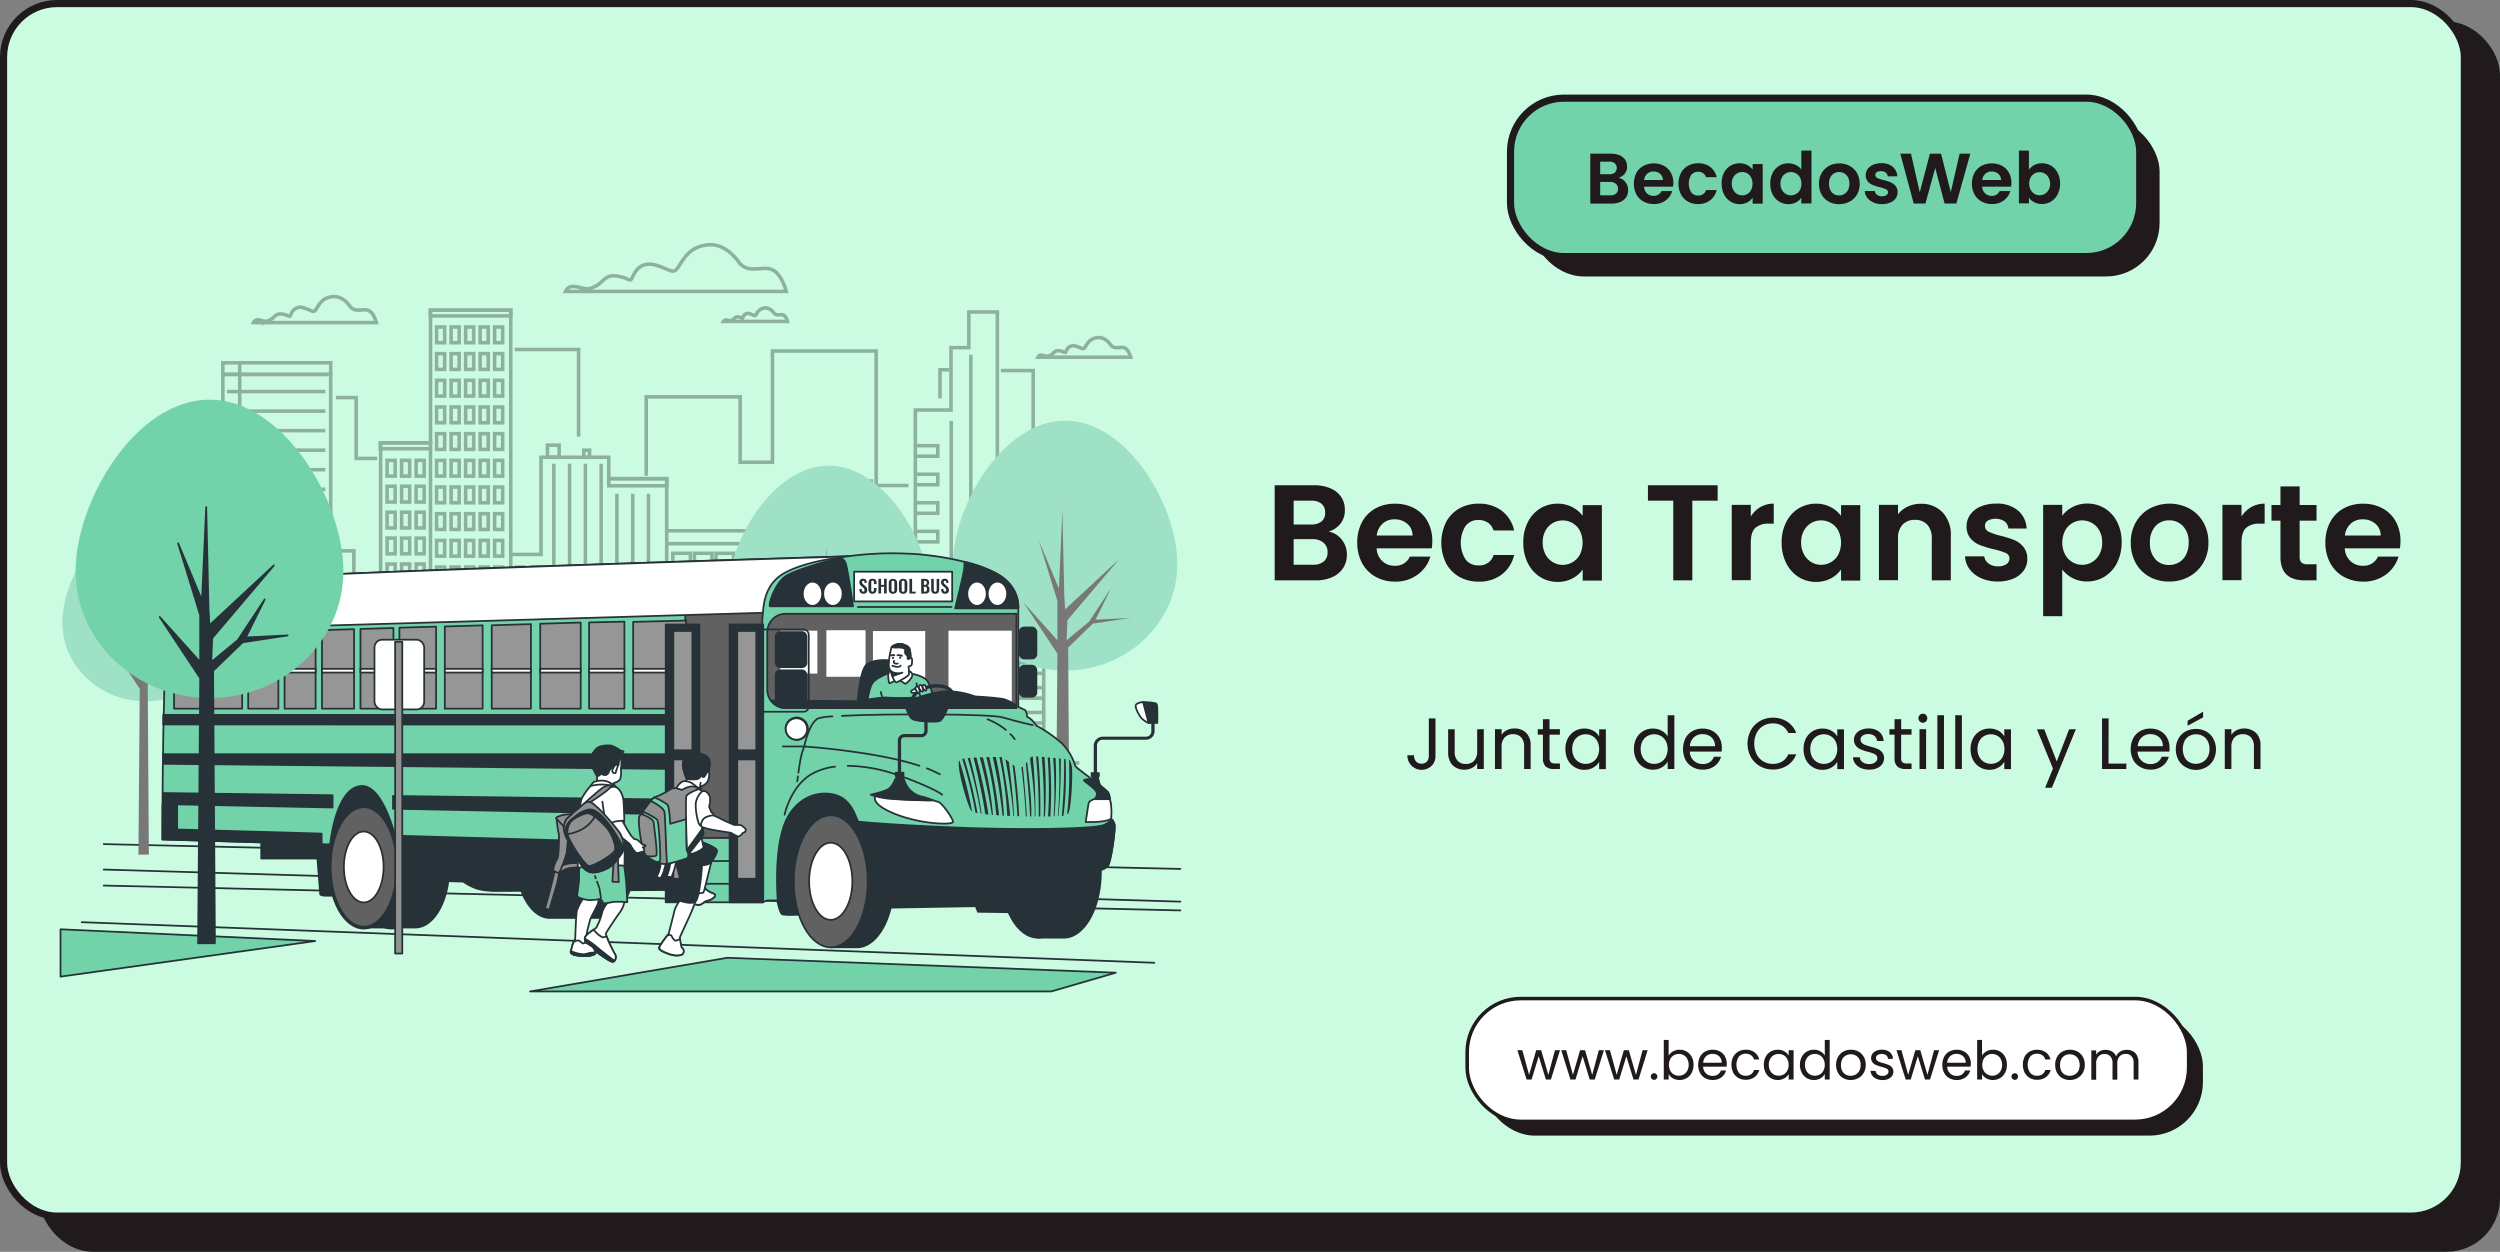<?xml version="1.0" encoding="UTF-8"?> <svg xmlns="http://www.w3.org/2000/svg" viewBox="0 0 701 351"><rect x="0" y="0" width="701" height="351" fill="#808080" stroke="none"/><defs><style>.cls-1{fill:#211a1d;}.cls-2{fill:#cbfce2;}.cls-2,.cls-3,.cls-4{stroke:#211a1d;}.cls-2,.cls-3,.cls-4,.cls-7,.cls-9{stroke-miterlimit:10;}.cls-2,.cls-4{stroke-width:2px;}.cls-11,.cls-15,.cls-17,.cls-19,.cls-3{fill:#fff;}.cls-10,.cls-4,.cls-6{fill:#72d3ab;}.cls-5,.cls-7,.cls-9{fill:none;}.cls-13,.cls-14,.cls-15,.cls-16,.cls-17,.cls-18,.cls-21,.cls-22,.cls-5,.cls-6{stroke:#263238;stroke-linecap:round;stroke-linejoin:round;}.cls-13,.cls-17,.cls-18,.cls-21,.cls-22,.cls-5,.cls-6{stroke-width:0.5px;}.cls-7,.cls-9{stroke:#000;}.cls-7,.cls-8{opacity:0.3;}.cls-11,.cls-7{isolation:isolate;}.cls-11{opacity:0.32;}.cls-12{fill:#787878;}.cls-13,.cls-14,.cls-20{fill:#263238;}.cls-16,.cls-18{fill:#616161;}.cls-21{fill:#969696;}.cls-22{fill:#919191;}</style></defs><g id="Capa_2" data-name="Capa 2"><g id="Capa_1-2" data-name="Capa 1"><rect class="cls-1" x="11" y="6" width="690" height="345" rx="15"></rect><rect class="cls-2" x="1" y="1" width="690" height="340" rx="15"></rect><rect class="cls-1" x="415.4" y="284" width="202.3" height="34.43" rx="15"></rect><rect class="cls-3" x="411.4" y="280" width="202.3" height="34.43" rx="15"></rect><path class="cls-1" d="M437.43,294.48l-2.56,8.22h-1.41l-2-6.53-2,6.53h-1.41l-2.58-8.22h1.39l1.89,6.9,2-6.9h1.4l2,6.92,1.86-6.92Z"></path><path class="cls-1" d="M449.73,294.48l-2.56,8.22h-1.41l-2-6.53-2,6.53h-1.41l-2.58-8.22h1.39l1.89,6.9,2-6.9h1.4l2,6.92,1.86-6.92Z"></path><path class="cls-1" d="M462,294.48l-2.56,8.22h-1.41l-2-6.53-2,6.53h-1.41l-2.58-8.22h1.39l1.89,6.9,2-6.9h1.4l2,6.92,1.86-6.92Z"></path><path class="cls-1" d="M463.16,302.52a.93.93,0,0,1,.66-1.59.83.83,0,0,1,.63.27.94.94,0,0,1,0,1.32.83.83,0,0,1-.63.27A.9.9,0,0,1,463.16,302.52Z"></path><path class="cls-1" d="M469.13,294.81a3.62,3.62,0,0,1,1.84-.47,3.86,3.86,0,0,1,2,.53,3.68,3.68,0,0,1,1.39,1.48,4.59,4.59,0,0,1,.51,2.21,4.72,4.72,0,0,1-.51,2.22,3.72,3.72,0,0,1-1.4,1.51,3.79,3.79,0,0,1-2,.54,3.68,3.68,0,0,1-1.87-.46,3.24,3.24,0,0,1-1.2-1.18v1.51h-1.37V291.6h1.37V296A3.23,3.23,0,0,1,469.13,294.81Zm4,2.13a2.62,2.62,0,0,0-1-1.05,2.81,2.81,0,0,0-1.4-.36,2.68,2.68,0,0,0-1.39.37,2.61,2.61,0,0,0-1,1.06,3.64,3.64,0,0,0,0,3.24,2.63,2.63,0,0,0,1,1.07,2.77,2.77,0,0,0,1.39.36,2.81,2.81,0,0,0,1.4-.36,2.68,2.68,0,0,0,1-1.07,3.4,3.4,0,0,0,.38-1.64A3.34,3.34,0,0,0,473.1,296.94Z"></path><path class="cls-1" d="M484.13,299.1h-6.57a2.58,2.58,0,0,0,2.67,2.58,2.52,2.52,0,0,0,1.47-.41,2.21,2.21,0,0,0,.84-1.11H484a3.52,3.52,0,0,1-1.32,1.93,4,4,0,0,1-2.46.74,4.19,4.19,0,0,1-2.1-.52,3.76,3.76,0,0,1-1.44-1.49,5.09,5.09,0,0,1,0-4.48,3.64,3.64,0,0,1,1.43-1.48,4.36,4.36,0,0,1,2.13-.52,4.13,4.13,0,0,1,2.07.52,3.38,3.38,0,0,1,1.38,1.4,4.08,4.08,0,0,1,.49,2A8,8,0,0,1,484.13,299.1Zm-1.71-2.45a2.29,2.29,0,0,0-.94-.86,3,3,0,0,0-1.31-.29,2.56,2.56,0,0,0-1.77.66,2.71,2.71,0,0,0-.83,1.83h5.19A2.5,2.5,0,0,0,482.42,296.65Z"></path><path class="cls-1" d="M486,296.35a3.62,3.62,0,0,1,1.42-1.48,4.07,4.07,0,0,1,2.08-.53,4,4,0,0,1,2.49.74,3.45,3.45,0,0,1,1.3,2h-1.47a2.08,2.08,0,0,0-.82-1.18,2.49,2.49,0,0,0-1.5-.44,2.43,2.43,0,0,0-1.89.8,4,4,0,0,0,0,4.57,2.41,2.41,0,0,0,1.89.81,2.55,2.55,0,0,0,1.5-.42,2.12,2.12,0,0,0,.82-1.2h1.47a3.64,3.64,0,0,1-1.32,2,4,4,0,0,1-2.47.75,4.07,4.07,0,0,1-2.08-.52,3.64,3.64,0,0,1-1.42-1.49,5.15,5.15,0,0,1,0-4.47Z"></path><path class="cls-1" d="M495.08,296.35a3.64,3.64,0,0,1,1.4-1.48,3.85,3.85,0,0,1,2-.53,3.63,3.63,0,0,1,1.87.47,3.11,3.11,0,0,1,1.19,1.17v-1.5h1.38v8.22h-1.38v-1.53a3.22,3.22,0,0,1-1.21,1.19,3.58,3.58,0,0,1-1.87.47,3.71,3.71,0,0,1-3.37-2.05,4.72,4.72,0,0,1-.51-2.22A4.59,4.59,0,0,1,495.08,296.35Zm6.07.6a2.62,2.62,0,0,0-1-1.05,2.72,2.72,0,0,0-1.4-.37,2.78,2.78,0,0,0-1.4.36,2.6,2.6,0,0,0-1,1.05,3.34,3.34,0,0,0-.38,1.62,3.4,3.4,0,0,0,.38,1.64,2.66,2.66,0,0,0,1,1.07,2.9,2.9,0,0,0,2.8,0,2.68,2.68,0,0,0,1-1.07,3.38,3.38,0,0,0,.38-1.63A3.34,3.34,0,0,0,501.15,297Z"></path><path class="cls-1" d="M505.22,296.35a3.64,3.64,0,0,1,1.4-1.48,3.86,3.86,0,0,1,2-.53,3.69,3.69,0,0,1,1.79.45,3.15,3.15,0,0,1,1.26,1.16V291.6h1.38v11.1h-1.38v-1.55a3.1,3.1,0,0,1-1.2,1.21,3.52,3.52,0,0,1-1.86.47,3.76,3.76,0,0,1-2-.54,3.65,3.65,0,0,1-1.4-1.51,4.72,4.72,0,0,1-.51-2.22A4.59,4.59,0,0,1,505.22,296.35Zm6.07.6a2.62,2.62,0,0,0-1-1.05,2.72,2.72,0,0,0-1.4-.37,2.78,2.78,0,0,0-1.4.36,2.6,2.6,0,0,0-1,1.05,3.34,3.34,0,0,0-.38,1.62,3.4,3.4,0,0,0,.38,1.64,2.66,2.66,0,0,0,1,1.07,2.9,2.9,0,0,0,2.8,0,2.68,2.68,0,0,0,1-1.07,3.38,3.38,0,0,0,.38-1.63A3.34,3.34,0,0,0,511.29,297Z"></path><path class="cls-1" d="M516.85,302.31a3.7,3.7,0,0,1-1.47-1.49,4.57,4.57,0,0,1-.54-2.25,4.46,4.46,0,0,1,.55-2.22,3.81,3.81,0,0,1,1.49-1.49,4.58,4.58,0,0,1,4.24,0,3.85,3.85,0,0,1,1.49,1.48,4.49,4.49,0,0,1,.55,2.23,4.38,4.38,0,0,1-.57,2.25,3.89,3.89,0,0,1-1.52,1.49,4.36,4.36,0,0,1-2.13.52A4.18,4.18,0,0,1,516.85,302.31Zm3.47-1a2.6,2.6,0,0,0,1-1,3.27,3.27,0,0,0,.4-1.68,3.33,3.33,0,0,0-.39-1.67,2.53,2.53,0,0,0-1-1,2.93,2.93,0,0,0-2.74,0,2.47,2.47,0,0,0-1,1,3.44,3.44,0,0,0-.38,1.67,3.53,3.53,0,0,0,.37,1.7,2.44,2.44,0,0,0,1,1,2.81,2.81,0,0,0,1.35.33A2.88,2.88,0,0,0,520.32,301.29Z"></path><path class="cls-1" d="M526.17,302.51a2.79,2.79,0,0,1-1.19-.9,2.47,2.47,0,0,1-.48-1.33h1.42a1.4,1.4,0,0,0,.57,1,2.22,2.22,0,0,0,1.36.39,1.91,1.91,0,0,0,1.23-.35,1,1,0,0,0,.45-.87.87.87,0,0,0-.48-.8,7.14,7.14,0,0,0-1.49-.51,14.49,14.49,0,0,1-1.49-.49,2.74,2.74,0,0,1-1-.74,1.93,1.93,0,0,1-.41-1.28,2,2,0,0,1,.37-1.16,2.68,2.68,0,0,1,1.07-.83,3.89,3.89,0,0,1,1.57-.31,3.38,3.38,0,0,1,2.21.69,2.49,2.49,0,0,1,.9,1.89h-1.37a1.41,1.41,0,0,0-.51-1,2.28,2.28,0,0,0-2.44-.07,1,1,0,0,0-.43.82.9.9,0,0,0,.26.67,2,2,0,0,0,.66.42c.26.1.63.22,1.1.35a12.88,12.88,0,0,1,1.44.47,2.53,2.53,0,0,1,1,.7,1.88,1.88,0,0,1,.42,1.21,2.1,2.1,0,0,1-.38,1.22,2.52,2.52,0,0,1-1.06.85,3.81,3.81,0,0,1-1.56.3A4.16,4.16,0,0,1,526.17,302.51Z"></path><path class="cls-1" d="M543.74,294.48l-2.57,8.22h-1.41l-2-6.53-2,6.53h-1.41l-2.58-8.22h1.4l1.88,6.9,2-6.9h1.4l2,6.92,1.86-6.92Z"></path><path class="cls-1" d="M552.54,299.1H546a2.58,2.58,0,0,0,2.67,2.58,2.58,2.58,0,0,0,1.48-.41,2.25,2.25,0,0,0,.83-1.11h1.47a3.52,3.52,0,0,1-1.32,1.93,4,4,0,0,1-2.46.74,4.13,4.13,0,0,1-2.09-.52,3.71,3.71,0,0,1-1.45-1.49,5.09,5.09,0,0,1,0-4.48,3.6,3.6,0,0,1,1.44-1.48,4.3,4.3,0,0,1,2.12-.52,4.13,4.13,0,0,1,2.07.52,3.47,3.47,0,0,1,1.39,1.4,4.19,4.19,0,0,1,.48,2A8,8,0,0,1,552.54,299.1Zm-1.71-2.45a2.23,2.23,0,0,0-.94-.86,3,3,0,0,0-1.31-.29,2.52,2.52,0,0,0-1.76.66A2.67,2.67,0,0,0,546,298h5.19A2.5,2.5,0,0,0,550.83,296.65Z"></path><path class="cls-1" d="M557,294.81a3.62,3.62,0,0,1,1.84-.47,3.86,3.86,0,0,1,2,.53,3.68,3.68,0,0,1,1.39,1.48,4.59,4.59,0,0,1,.51,2.21,4.72,4.72,0,0,1-.51,2.22,3.65,3.65,0,0,1-1.4,1.51,3.76,3.76,0,0,1-2,.54,3.62,3.62,0,0,1-1.86-.46,3.19,3.19,0,0,1-1.21-1.18v1.51h-1.37V291.6h1.37V296A3.23,3.23,0,0,1,557,294.81Zm4,2.13a2.56,2.56,0,0,0-1-1.05,2.78,2.78,0,0,0-1.4-.36,2.71,2.71,0,0,0-1.39.37,2.74,2.74,0,0,0-1,1.06,3.64,3.64,0,0,0,0,3.24,2.79,2.79,0,0,0,3.81,1.07,2.61,2.61,0,0,0,1-1.07,3.4,3.4,0,0,0,.38-1.64A3.34,3.34,0,0,0,561,296.94Z"></path><path class="cls-1" d="M564.3,302.52a.93.93,0,0,1,.66-1.59.87.87,0,0,1,.64.27,1,1,0,0,1,0,1.32.87.87,0,0,1-.64.27A.9.9,0,0,1,564.3,302.52Z"></path><path class="cls-1" d="M567.67,296.35a3.68,3.68,0,0,1,1.42-1.48,4.48,4.48,0,0,1,4.58.21,3.48,3.48,0,0,1,1.29,2h-1.47a2.11,2.11,0,0,0-.81-1.18,2.54,2.54,0,0,0-1.51-.44,2.43,2.43,0,0,0-1.89.8,4,4,0,0,0,0,4.57,2.41,2.41,0,0,0,1.89.81,2.55,2.55,0,0,0,1.5-.42,2.12,2.12,0,0,0,.82-1.2H575a3.64,3.64,0,0,1-1.32,2,4,4,0,0,1-2.47.75,4.09,4.09,0,0,1-2.08-.52,3.71,3.71,0,0,1-1.42-1.49,5.15,5.15,0,0,1,0-4.47Z"></path><path class="cls-1" d="M578.27,302.31a3.83,3.83,0,0,1-1.47-1.49,4.67,4.67,0,0,1-.53-2.25,4.35,4.35,0,0,1,.55-2.22,3.75,3.75,0,0,1,1.49-1.49,4.56,4.56,0,0,1,4.23,0,3.79,3.79,0,0,1,1.49,1.48,4.39,4.39,0,0,1,.55,2.23,4.47,4.47,0,0,1-.56,2.25,4,4,0,0,1-1.52,1.49,4.42,4.42,0,0,1-2.13.52A4.22,4.22,0,0,1,578.27,302.31Zm3.48-1a2.73,2.73,0,0,0,1-1,3.37,3.37,0,0,0,.39-1.68,3.33,3.33,0,0,0-.39-1.67,2.45,2.45,0,0,0-1-1,2.81,2.81,0,0,0-1.37-.34,2.76,2.76,0,0,0-1.37.34,2.43,2.43,0,0,0-1,1,3.44,3.44,0,0,0-.37,1.67,3.65,3.65,0,0,0,.36,1.7,2.5,2.5,0,0,0,1,1,2.85,2.85,0,0,0,1.36.33A2.93,2.93,0,0,0,581.75,301.29Z"></path><path class="cls-1" d="M598,294.73a2.84,2.84,0,0,1,1.19,1.19,4,4,0,0,1,.43,1.94v4.84h-1.35v-4.65a2.67,2.67,0,0,0-.6-1.88,2.14,2.14,0,0,0-1.65-.65,2.16,2.16,0,0,0-1.69.68,2.79,2.79,0,0,0-.63,2v4.53h-1.35v-4.65a2.63,2.63,0,0,0-.61-1.88,2.1,2.1,0,0,0-1.64-.65,2.15,2.15,0,0,0-1.69.68,2.79,2.79,0,0,0-.64,2v4.53h-1.36v-8.22h1.36v1.18a2.74,2.74,0,0,1,1.09-1,3.32,3.32,0,0,1,1.51-.34,3.55,3.55,0,0,1,1.83.46,2.89,2.89,0,0,1,1.18,1.37,2.7,2.7,0,0,1,1.14-1.35,3.36,3.36,0,0,1,1.77-.48A3.54,3.54,0,0,1,598,294.73Z"></path><rect class="cls-1" x="429.12" y="33.09" width="176.43" height="44.43" rx="15"></rect><rect class="cls-4" x="423.55" y="27.52" width="176.43" height="44.43" rx="15"></rect><path class="cls-1" d="M455.77,51.07a3.45,3.45,0,0,1,.76,2.21,3.54,3.54,0,0,1-.55,2,3.68,3.68,0,0,1-1.59,1.33,5.88,5.88,0,0,1-2.47.48h-6v-14h5.77a5.89,5.89,0,0,1,2.45.46,3.47,3.47,0,0,1,1.57,1.28,3.39,3.39,0,0,1,.53,1.86,3.22,3.22,0,0,1-.65,2,3.56,3.56,0,0,1-1.74,1.16A3.18,3.18,0,0,1,455.77,51.07Zm-7.08-2.22h2.57a2.34,2.34,0,0,0,1.54-.45,1.83,1.83,0,0,0,0-2.6,2.28,2.28,0,0,0-1.54-.46h-2.57Zm4.42,5.45a1.7,1.7,0,0,0,.57-1.37,1.75,1.75,0,0,0-.6-1.41,2.42,2.42,0,0,0-1.62-.51h-2.77v3.77h2.83A2.4,2.4,0,0,0,453.11,54.3Z"></path><path class="cls-1" d="M469.1,52.35H461a2.72,2.72,0,0,0,.84,1.89,2.6,2.6,0,0,0,1.82.68,2.31,2.31,0,0,0,2.23-1.34h3a5.07,5.07,0,0,1-1.84,2.63,5.39,5.39,0,0,1-3.35,1,5.68,5.68,0,0,1-2.87-.71,5,5,0,0,1-2-2,6.8,6.8,0,0,1,0-6,4.93,4.93,0,0,1,2-2,6.33,6.33,0,0,1,5.75,0,4.83,4.83,0,0,1,1.94,1.94,5.83,5.83,0,0,1,.69,2.87A7,7,0,0,1,469.1,52.35Zm-2.82-1.88a2.23,2.23,0,0,0-.79-1.73,2.71,2.71,0,0,0-1.86-.65,2.54,2.54,0,0,0-1.75.63,2.7,2.7,0,0,0-.87,1.75Z"></path><path class="cls-1" d="M471.34,48.5a4.94,4.94,0,0,1,1.94-2,5.67,5.67,0,0,1,2.84-.71,5.46,5.46,0,0,1,3.42,1,5.08,5.08,0,0,1,1.82,2.9h-3a2.19,2.19,0,0,0-.81-1.13,2.57,2.57,0,0,0-3.32.46,4.69,4.69,0,0,0,0,4.93,2.31,2.31,0,0,0,1.9.87,2.14,2.14,0,0,0,2.23-1.52h3a5.14,5.14,0,0,1-1.83,2.86,5.36,5.36,0,0,1-3.41,1.06,5.57,5.57,0,0,1-2.84-.71,4.92,4.92,0,0,1-1.94-2,6.76,6.76,0,0,1,0-6Z"></path><path class="cls-1" d="M483.37,48.49a5,5,0,0,1,1.83-2,4.79,4.79,0,0,1,2.57-.7,4.44,4.44,0,0,1,3.67,1.76V46h2.82v11.1h-2.82V55.44A4.19,4.19,0,0,1,490,56.73a4.61,4.61,0,0,1-2.2.51,4.7,4.7,0,0,1-2.55-.72,5.08,5.08,0,0,1-1.83-2,6.65,6.65,0,0,1-.67-3A6.48,6.48,0,0,1,483.37,48.49ZM491,49.76A2.84,2.84,0,0,0,490,48.64a2.94,2.94,0,0,0-1.47-.39A2.81,2.81,0,0,0,486,49.74a3.41,3.41,0,0,0-.41,1.73,3.58,3.58,0,0,0,.41,1.76,2.93,2.93,0,0,0,1.08,1.15,2.81,2.81,0,0,0,1.43.4,2.94,2.94,0,0,0,1.47-.39A2.91,2.91,0,0,0,491,53.27a3.72,3.72,0,0,0,.4-1.76A3.68,3.68,0,0,0,491,49.76Z"></path><path class="cls-1" d="M497.05,48.49a5,5,0,0,1,1.83-2,4.91,4.91,0,0,1,2.59-.7,4.74,4.74,0,0,1,2.06.47,4.08,4.08,0,0,1,1.56,1.25V42.23h2.85V57.06h-2.85V55.42a3.68,3.68,0,0,1-1.46,1.32,4.5,4.5,0,0,1-2.18.5,4.79,4.79,0,0,1-2.57-.72,5.08,5.08,0,0,1-1.83-2,6.52,6.52,0,0,1-.67-3A6.35,6.35,0,0,1,497.05,48.49Zm7.66,1.27a2.71,2.71,0,0,0-1.08-1.12,2.88,2.88,0,0,0-1.46-.39,2.77,2.77,0,0,0-1.44.38,2.89,2.89,0,0,0-1.08,1.11,3.51,3.51,0,0,0-.41,1.73,3.69,3.69,0,0,0,.41,1.76,3,3,0,0,0,1.09,1.15,2.78,2.78,0,0,0,1.43.4,2.88,2.88,0,0,0,1.46-.39,2.78,2.78,0,0,0,1.08-1.12,3.6,3.6,0,0,0,.4-1.76A3.56,3.56,0,0,0,504.71,49.76Z"></path><path class="cls-1" d="M512.77,56.53a5.11,5.11,0,0,1-2-2,6,6,0,0,1-.73-3,5.89,5.89,0,0,1,.75-3,5.3,5.3,0,0,1,2.05-2,6,6,0,0,1,2.91-.71,6,6,0,0,1,2.9.71,5.26,5.26,0,0,1,2.06,2,6.32,6.32,0,0,1,0,6,5.31,5.31,0,0,1-2.09,2,6,6,0,0,1-2.93.71A5.81,5.81,0,0,1,512.77,56.53Zm4.32-2.1a2.67,2.67,0,0,0,1.07-1.11,3.75,3.75,0,0,0,.4-1.81,3.32,3.32,0,0,0-.83-2.43,2.84,2.84,0,0,0-4.05,0,3.4,3.4,0,0,0-.81,2.43,3.49,3.49,0,0,0,.79,2.44,2.65,2.65,0,0,0,2,.85A2.88,2.88,0,0,0,517.09,54.43Z"></path><path class="cls-1" d="M525.27,56.75a4.34,4.34,0,0,1-1.71-1.33,3.31,3.31,0,0,1-.7-1.86h2.83a1.53,1.53,0,0,0,.63,1.06,2.21,2.21,0,0,0,1.37.42,2.17,2.17,0,0,0,1.26-.32,1,1,0,0,0,.45-.82.87.87,0,0,0-.55-.81,10.17,10.17,0,0,0-1.76-.6,14,14,0,0,1-2-.62,3.47,3.47,0,0,1-1.36-1,2.63,2.63,0,0,1-.58-1.78,2.86,2.86,0,0,1,.54-1.69,3.64,3.64,0,0,1,1.52-1.2,5.76,5.76,0,0,1,2.33-.44,4.77,4.77,0,0,1,3.17,1,3.68,3.68,0,0,1,1.3,2.68H529.3a1.47,1.47,0,0,0-.55-1.05,2.07,2.07,0,0,0-1.32-.39,2,2,0,0,0-1.17.28.88.88,0,0,0-.41.78.92.92,0,0,0,.56.85,9,9,0,0,0,1.74.59,15,15,0,0,1,2,.62,3.64,3.64,0,0,1,1.35,1,2.72,2.72,0,0,1,.59,1.78,3,3,0,0,1-.53,1.72A3.4,3.4,0,0,1,530,56.81a5.72,5.72,0,0,1-2.32.43A5.78,5.78,0,0,1,525.27,56.75Z"></path><path class="cls-1" d="M552.48,43.08l-3.91,14h-3.31l-2.62-10-2.75,10-3.28,0-3.77-14h3l2.46,10.86,2.85-10.86h3.12L547,53.88l2.48-10.8Z"></path><path class="cls-1" d="M563.92,52.35h-8.11a2.72,2.72,0,0,0,.84,1.89,2.6,2.6,0,0,0,1.82.68,2.31,2.31,0,0,0,2.23-1.34h3a5.07,5.07,0,0,1-1.84,2.63,5.37,5.37,0,0,1-3.35,1,5.71,5.71,0,0,1-2.87-.71,5,5,0,0,1-2-2,6.23,6.23,0,0,1-.71-3,6.32,6.32,0,0,1,.7-3,5,5,0,0,1,2-2,6.31,6.31,0,0,1,5.74,0,4.83,4.83,0,0,1,1.94,1.94,5.83,5.83,0,0,1,.69,2.87A5.94,5.94,0,0,1,563.92,52.35Zm-2.82-1.88a2.26,2.26,0,0,0-.78-1.73,2.75,2.75,0,0,0-1.87-.65,2.54,2.54,0,0,0-1.75.63,2.7,2.7,0,0,0-.87,1.75Z"></path><path class="cls-1" d="M570.4,46.28a4.67,4.67,0,0,1,2.18-.5,4.8,4.8,0,0,1,4.39,2.7,6.37,6.37,0,0,1,.68,3,6.52,6.52,0,0,1-.68,3,5,5,0,0,1-1.82,2,4.77,4.77,0,0,1-2.57.72,4.58,4.58,0,0,1-2.18-.49,4.22,4.22,0,0,1-1.49-1.27v1.58H566.1V42.23h2.81v5.35A4.12,4.12,0,0,1,570.4,46.28Zm4,3.46a2.87,2.87,0,0,0-5,0,3.55,3.55,0,0,0-.41,1.74,3.62,3.62,0,0,0,.41,1.75,2.87,2.87,0,0,0,1.08,1.13,2.82,2.82,0,0,0,1.43.39,2.86,2.86,0,0,0,1.46-.4,3,3,0,0,0,1.08-1.14,3.67,3.67,0,0,0,.41-1.77A3.51,3.51,0,0,0,574.37,49.74Z"></path><g id="freepik--Floor--inject-2"><line class="cls-5" x1="29.09" y1="236.69" x2="330.97" y2="243.65"></line><line class="cls-5" x1="29.09" y1="248.31" x2="330.97" y2="255.28"></line><line class="cls-5" x1="29.09" y1="243.82" x2="330.97" y2="252.82"></line><line class="cls-5" x1="22.93" y1="258.58" x2="323.66" y2="269.96"></line><polygon class="cls-6" points="312.88 272.74 203.94 268.56 148.63 278 294.76 278 312.88 272.74"></polygon><polygon class="cls-6" points="16.97 260.57 16.97 273.85 88.38 263.86 16.97 260.57"></polygon></g><g id="freepik--Clouds--inject-2"><path class="cls-7" d="M207.38,73.82s-3.35-5.49-8.54-5.19-7,3.67-8.54,6.1-2.14.92-6.1-.3-5.78.91-6.71,3-.61.61-4.27,0-3.76,1.57-6.11,2.75c-1.91,1-2.32,1-4.44.44-2.64-.71-3.5-.12-4.11,1.1h61.9s-1.18-4.89-3.93-6.1S210.13,76.87,207.38,73.82Z"></path><path class="cls-7" d="M98.25,86.05S96.39,83,93.5,83.16s-3.91,2-4.76,3.4-1.18.51-3.39-.17a2.76,2.76,0,0,0-3.74,1.7c-.51,1.18-.34.33-2.38,0s-2.08.88-3.39,1.53a2.58,2.58,0,0,1-2.47.23c-1.46-.4-1.94-.07-2.29.61h34.45s-.66-2.71-2.19-3.39S99.78,87.75,98.25,86.05Z"></path><path class="cls-7" d="M311.54,96.84s-1.42-2.31-3.6-2.18-3,1.54-3.6,2.56-.89.39-2.57-.12A2.07,2.07,0,0,0,299,98.38c-.38.9-.26.26-1.8,0s-1.58.66-2.57,1.15a1.9,1.9,0,0,1-1.86.19c-1.12-.31-1.48-.06-1.73.44h26s-.49-2-1.64-2.57S312.69,98.12,311.54,96.84Z"></path><path class="cls-7" d="M217.05,87.82a3.12,3.12,0,0,0-2.48-1.5,2.92,2.92,0,0,0-2.47,1.77c-.44.72-.63.27-1.78-.08a1.43,1.43,0,0,0-1.89.74l-.06.14c-.26.62-.18.18-1.23,0s-1.09.45-1.78.8a1.35,1.35,0,0,1-1.29.13c-.76-.21-1,0-1.19.31h17.94s-.34-1.41-1.13-1.78S217.85,88.7,217.05,87.82Z"></path></g><g id="freepik--City--inject-2"><g class="cls-8"><polyline class="cls-9" points="50.99 208.94 62.49 208.94 62.49 104.98 92.72 104.98 92.72 154.46 99.22 154.46 99.22 215.93 106.72 215.93 106.72 124.17 120.72 124.17 120.72 86.98 143.21 86.98 143.21 155.46 151.7 155.46 151.7 128.22 170.7 128.22 170.7 134.22 186.94 134.22 186.94 215.19 193.44 215.19 193.44 200.44 211.18 200.44 211.18 214.94 219.68 214.94 219.68 141.96 248.42 141.96 248.42 210.44 256.66 210.44 256.66 114.97 266.66 114.97 266.66 97.48 271.66 97.48 271.66 87.48 279.66 87.48 279.66 152.21 292.65 152.21 292.65 213.94 302.65 213.94"></polyline><rect class="cls-9" x="62.49" y="101.73" width="30.24" height="3.25"></rect><rect class="cls-9" x="106.63" y="124.17" width="14.08" height="1.65"></rect><rect class="cls-9" x="120.65" y="86.98" width="22.56" height="1.6"></rect><rect class="cls-9" x="153.49" y="124.82" width="3.29" height="3.39"></rect><rect class="cls-9" x="163.68" y="126.25" width="1.64" height="1.97"></rect><rect class="cls-9" x="170.7" y="134.22" width="16.3" height="1.99"></rect><rect class="cls-9" x="219.68" y="140.48" width="28.73" height="1.48"></rect><rect class="cls-9" x="227.07" y="137.52" width="11.39" height="2.96"></rect><polyline class="cls-9" points="236.04 137.63 236.04 134.89 244.36 134.89 244.36 140.37"></polyline><polyline class="cls-9" points="181.2 133.4 181.2 111.28 207.54 111.28 207.54 129.61 216.6 129.61 216.6 98.42 245.67 98.42 245.67 136.14 254.73 136.14"></polyline><polyline class="cls-9" points="162.24 122.44 162.24 98 144.33 98"></polyline><polyline class="cls-9" points="105.77 128.55 99.87 128.55 99.87 111.48 94.18 111.48"></polyline><polyline class="cls-9" points="61.53 123.92 56.68 123.92 56.68 190.28"></polyline><polyline class="cls-9" points="263.58 111.69 263.58 103.69 266.11 103.69"></polyline><polyline class="cls-9" points="280.65 103.9 289.71 103.9 289.71 137.4 305.09 137.4 305.09 176.17"></polyline><rect class="cls-9" x="122.42" y="91.68" width="2.26" height="4.42"></rect><rect class="cls-9" x="126.49" y="91.68" width="2.26" height="4.42"></rect><rect class="cls-9" x="130.56" y="91.68" width="2.26" height="4.42"></rect><rect class="cls-9" x="134.63" y="91.68" width="2.26" height="4.42"></rect><rect class="cls-9" x="138.69" y="91.68" width="2.26" height="4.42"></rect><rect class="cls-9" x="122.42" y="99.16" width="2.26" height="4.42"></rect><rect class="cls-9" x="126.49" y="99.16" width="2.26" height="4.42"></rect><rect class="cls-9" x="130.56" y="99.16" width="2.26" height="4.42"></rect><rect class="cls-9" x="134.63" y="99.16" width="2.26" height="4.42"></rect><rect class="cls-9" x="138.69" y="99.16" width="2.26" height="4.42"></rect><rect class="cls-9" x="122.42" y="106.64" width="2.26" height="4.42"></rect><rect class="cls-9" x="126.49" y="106.64" width="2.26" height="4.42"></rect><rect class="cls-9" x="130.56" y="106.64" width="2.26" height="4.42"></rect><rect class="cls-9" x="134.63" y="106.64" width="2.26" height="4.42"></rect><rect class="cls-9" x="138.69" y="106.64" width="2.26" height="4.42"></rect><rect class="cls-9" x="122.42" y="114.12" width="2.26" height="4.42"></rect><rect class="cls-9" x="126.49" y="114.12" width="2.26" height="4.42"></rect><rect class="cls-9" x="130.56" y="114.12" width="2.26" height="4.42"></rect><rect class="cls-9" x="134.63" y="114.12" width="2.26" height="4.42"></rect><rect class="cls-9" x="138.69" y="114.12" width="2.26" height="4.42"></rect><rect class="cls-9" x="122.42" y="121.6" width="2.26" height="4.42"></rect><rect class="cls-9" x="126.49" y="121.6" width="2.26" height="4.42"></rect><rect class="cls-9" x="130.56" y="121.6" width="2.26" height="4.42"></rect><rect class="cls-9" x="134.63" y="121.6" width="2.26" height="4.42"></rect><rect class="cls-9" x="138.69" y="121.6" width="2.26" height="4.42"></rect><rect class="cls-9" x="122.42" y="129.08" width="2.26" height="4.42"></rect><rect class="cls-9" x="126.49" y="129.08" width="2.26" height="4.42"></rect><rect class="cls-9" x="130.56" y="129.08" width="2.26" height="4.42"></rect><rect class="cls-9" x="134.63" y="129.08" width="2.26" height="4.42"></rect><rect class="cls-9" x="138.69" y="129.08" width="2.26" height="4.42"></rect><rect class="cls-9" x="108.54" y="129.08" width="2.26" height="4.42"></rect><rect class="cls-9" x="112.61" y="129.08" width="2.26" height="4.42"></rect><rect class="cls-9" x="116.68" y="129.08" width="2.26" height="4.42"></rect><rect class="cls-9" x="108.54" y="136.35" width="2.26" height="4.42"></rect><rect class="cls-9" x="112.61" y="136.35" width="2.26" height="4.42"></rect><rect class="cls-9" x="116.68" y="136.35" width="2.26" height="4.42"></rect><rect class="cls-9" x="108.54" y="143.62" width="2.26" height="4.42"></rect><rect class="cls-9" x="112.61" y="143.62" width="2.26" height="4.42"></rect><rect class="cls-9" x="116.68" y="143.62" width="2.26" height="4.42"></rect><rect class="cls-9" x="108.54" y="150.88" width="2.26" height="4.42"></rect><rect class="cls-9" x="112.61" y="150.88" width="2.26" height="4.42"></rect><rect class="cls-9" x="116.68" y="150.88" width="2.26" height="4.42"></rect><rect class="cls-9" x="108.54" y="158.15" width="2.26" height="4.42"></rect><rect class="cls-9" x="112.61" y="158.15" width="2.26" height="4.42"></rect><rect class="cls-9" x="116.68" y="158.15" width="2.26" height="4.42"></rect><rect class="cls-9" x="108.54" y="165.42" width="2.26" height="4.42"></rect><rect class="cls-9" x="112.61" y="165.42" width="2.26" height="4.42"></rect><rect class="cls-9" x="116.68" y="165.42" width="2.26" height="4.42"></rect><rect class="cls-9" x="108.54" y="172.69" width="2.26" height="4.42"></rect><rect class="cls-9" x="112.61" y="172.69" width="2.26" height="4.42"></rect><rect class="cls-9" x="116.68" y="172.69" width="2.26" height="4.42"></rect><rect class="cls-9" x="108.54" y="179.96" width="2.26" height="4.42"></rect><rect class="cls-9" x="112.61" y="179.96" width="2.26" height="4.42"></rect><rect class="cls-9" x="116.68" y="179.96" width="2.26" height="4.42"></rect><rect class="cls-9" x="108.54" y="187.23" width="2.26" height="4.42"></rect><rect class="cls-9" x="112.61" y="187.23" width="2.26" height="4.42"></rect><rect class="cls-9" x="116.68" y="187.23" width="2.26" height="4.42"></rect><rect class="cls-9" x="108.54" y="194.5" width="2.26" height="4.42"></rect><rect class="cls-9" x="112.61" y="194.5" width="2.26" height="4.42"></rect><rect class="cls-9" x="116.68" y="194.5" width="2.26" height="4.42"></rect><rect class="cls-9" x="108.54" y="201.77" width="2.26" height="4.42"></rect><rect class="cls-9" x="112.61" y="201.77" width="2.26" height="4.42"></rect><rect class="cls-9" x="116.68" y="201.77" width="2.26" height="4.42"></rect><rect class="cls-9" x="144.83" y="159" width="2.26" height="4.42"></rect><rect class="cls-9" x="148.9" y="159" width="2.26" height="4.42"></rect><rect class="cls-9" x="144.83" y="166.27" width="2.26" height="4.42"></rect><rect class="cls-9" x="148.9" y="166.27" width="2.26" height="4.42"></rect><rect class="cls-9" x="144.83" y="173.54" width="2.26" height="4.42"></rect><rect class="cls-9" x="148.9" y="173.54" width="2.26" height="4.42"></rect><rect class="cls-9" x="144.83" y="180.81" width="2.26" height="4.42"></rect><rect class="cls-9" x="148.9" y="180.81" width="2.26" height="4.42"></rect><rect class="cls-9" x="144.83" y="188.08" width="2.26" height="4.42"></rect><rect class="cls-9" x="148.9" y="188.08" width="2.26" height="4.42"></rect><rect class="cls-9" x="144.83" y="195.34" width="2.26" height="4.42"></rect><rect class="cls-9" x="148.9" y="195.34" width="2.26" height="4.42"></rect><rect class="cls-9" x="144.83" y="202.61" width="2.26" height="4.42"></rect><rect class="cls-9" x="148.9" y="202.61" width="2.26" height="4.42"></rect><rect class="cls-9" x="122.42" y="136.56" width="2.26" height="4.42"></rect><rect class="cls-9" x="126.49" y="136.56" width="2.26" height="4.42"></rect><rect class="cls-9" x="130.56" y="136.56" width="2.26" height="4.42"></rect><rect class="cls-9" x="134.63" y="136.56" width="2.26" height="4.42"></rect><rect class="cls-9" x="138.69" y="136.56" width="2.26" height="4.42"></rect><rect class="cls-9" x="122.42" y="144.04" width="2.26" height="4.42"></rect><rect class="cls-9" x="126.49" y="144.04" width="2.26" height="4.42"></rect><rect class="cls-9" x="130.56" y="144.04" width="2.26" height="4.42"></rect><rect class="cls-9" x="134.63" y="144.04" width="2.26" height="4.42"></rect><rect class="cls-9" x="138.69" y="144.04" width="2.26" height="4.42"></rect><rect class="cls-9" x="122.42" y="151.52" width="2.26" height="4.42"></rect><rect class="cls-9" x="126.49" y="151.52" width="2.26" height="4.42"></rect><rect class="cls-9" x="130.56" y="151.52" width="2.26" height="4.42"></rect><rect class="cls-9" x="134.63" y="151.52" width="2.26" height="4.42"></rect><rect class="cls-9" x="138.69" y="151.52" width="2.26" height="4.42"></rect><rect class="cls-9" x="122.42" y="159" width="2.26" height="4.42"></rect><rect class="cls-9" x="126.49" y="159" width="2.26" height="4.42"></rect><rect class="cls-9" x="130.56" y="159" width="2.26" height="4.42"></rect><rect class="cls-9" x="134.63" y="159" width="2.26" height="4.42"></rect><rect class="cls-9" x="138.69" y="159" width="2.26" height="4.42"></rect><rect class="cls-9" x="122.42" y="166.48" width="2.26" height="4.42"></rect><rect class="cls-9" x="126.49" y="166.48" width="2.26" height="4.42"></rect><rect class="cls-9" x="130.56" y="166.48" width="2.26" height="4.42"></rect><rect class="cls-9" x="134.63" y="166.48" width="2.26" height="4.42"></rect><rect class="cls-9" x="138.69" y="166.48" width="2.26" height="4.42"></rect><rect class="cls-9" x="122.42" y="173.95" width="2.26" height="4.42"></rect><rect class="cls-9" x="126.49" y="173.95" width="2.26" height="4.42"></rect><rect class="cls-9" x="130.56" y="173.95" width="2.26" height="4.42"></rect><rect class="cls-9" x="134.63" y="173.95" width="2.26" height="4.42"></rect><rect class="cls-9" x="138.69" y="173.95" width="2.26" height="4.42"></rect><rect class="cls-9" x="122.42" y="181.44" width="2.26" height="4.42"></rect><rect class="cls-9" x="126.49" y="181.44" width="2.26" height="4.42"></rect><rect class="cls-9" x="130.56" y="181.44" width="2.26" height="4.42"></rect><rect class="cls-9" x="134.63" y="181.44" width="2.26" height="4.42"></rect><rect class="cls-9" x="138.69" y="181.44" width="2.26" height="4.42"></rect><rect class="cls-9" x="122.42" y="188.92" width="2.26" height="4.42"></rect><rect class="cls-9" x="126.49" y="188.92" width="2.26" height="4.42"></rect><rect class="cls-9" x="130.56" y="188.92" width="2.26" height="4.42"></rect><rect class="cls-9" x="134.63" y="188.92" width="2.26" height="4.42"></rect><rect class="cls-9" x="138.69" y="188.92" width="2.26" height="4.42"></rect><rect class="cls-9" x="122.42" y="196.39" width="2.26" height="4.42"></rect><rect class="cls-9" x="126.49" y="196.39" width="2.26" height="4.42"></rect><rect class="cls-9" x="130.56" y="196.39" width="2.26" height="4.42"></rect><rect class="cls-9" x="134.63" y="196.39" width="2.26" height="4.42"></rect><rect class="cls-9" x="138.69" y="196.39" width="2.26" height="4.42"></rect><rect class="cls-9" x="122.42" y="204.09" width="2.26" height="4.42"></rect><rect class="cls-9" x="126.49" y="204.09" width="2.26" height="4.42"></rect><rect class="cls-9" x="130.56" y="204.09" width="2.26" height="4.42"></rect><rect class="cls-9" x="134.63" y="204.09" width="2.26" height="4.42"></rect><rect class="cls-9" x="138.69" y="204.09" width="2.26" height="4.42"></rect><line class="cls-9" x1="120.71" y1="125.81" x2="120.71" y2="215.99"></line><line class="cls-9" x1="155.29" y1="130.02" x2="155.29" y2="214.72"></line><line class="cls-9" x1="159.71" y1="130.02" x2="159.71" y2="214.72"></line><line class="cls-9" x1="164.13" y1="130.02" x2="164.13" y2="214.72"></line><line class="cls-9" x1="168.56" y1="130.02" x2="168.56" y2="214.72"></line><line class="cls-9" x1="172.98" y1="138.45" x2="172.98" y2="214.72"></line><line class="cls-9" x1="177.41" y1="138.45" x2="177.41" y2="214.72"></line><line class="cls-9" x1="181.83" y1="138.45" x2="181.83" y2="214.72"></line><line class="cls-9" x1="63.63" y1="109.8" x2="91.23" y2="109.8"></line><line class="cls-9" x1="63.63" y1="115.28" x2="91.23" y2="115.28"></line><line class="cls-9" x1="63.63" y1="120.75" x2="91.23" y2="120.75"></line><line class="cls-9" x1="63.63" y1="126.23" x2="91.23" y2="126.23"></line><line class="cls-9" x1="63.63" y1="131.71" x2="91.23" y2="131.71"></line><line class="cls-9" x1="63.63" y1="137.19" x2="91.23" y2="137.19"></line><line class="cls-9" x1="63.63" y1="142.67" x2="91.23" y2="142.67"></line><line class="cls-9" x1="63.63" y1="148.15" x2="91.23" y2="148.15"></line><line class="cls-9" x1="63.63" y1="153.62" x2="91.23" y2="153.62"></line><line class="cls-9" x1="63.63" y1="159.1" x2="91.23" y2="159.1"></line><line class="cls-9" x1="63.63" y1="164.58" x2="91.23" y2="164.58"></line><line class="cls-9" x1="63.63" y1="170.06" x2="91.23" y2="170.06"></line><line class="cls-9" x1="63.63" y1="175.54" x2="91.23" y2="175.54"></line><line class="cls-9" x1="63.63" y1="181.02" x2="91.23" y2="181.02"></line><line class="cls-9" x1="63.63" y1="186.49" x2="91.23" y2="186.49"></line><line class="cls-9" x1="63.63" y1="191.97" x2="91.23" y2="191.97"></line><line class="cls-9" x1="63.63" y1="197.45" x2="91.23" y2="197.45"></line><line class="cls-9" x1="63.63" y1="202.93" x2="91.23" y2="202.93"></line><line class="cls-9" x1="63.63" y1="208.41" x2="91.23" y2="208.41"></line><line class="cls-9" x1="67.21" y1="101.58" x2="67.21" y2="212.22"></line><polyline class="cls-9" points="256.84 124.97 262.95 124.97 262.95 127.92 256.84 127.92"></polyline><polyline class="cls-9" points="292.45 158.05 285.5 158.05 285.5 161 292.45 161"></polyline><polyline class="cls-9" points="292.45 165 285.5 165 285.5 167.95 292.45 167.95"></polyline><polyline class="cls-9" points="292.45 171.95 285.5 171.95 285.5 174.91 292.45 174.91"></polyline><polyline class="cls-9" points="292.45 178.91 285.5 178.91 285.5 181.86 292.45 181.86"></polyline><polyline class="cls-9" points="292.45 185.86 285.5 185.86 285.5 188.81 292.45 188.81"></polyline><polyline class="cls-9" points="292.45 192.81 285.5 192.81 285.5 195.76 292.45 195.76"></polyline><polyline class="cls-9" points="292.45 199.77 285.5 199.77 285.5 202.72 292.45 202.72"></polyline><polyline class="cls-9" points="292.45 206.72 285.5 206.72 285.5 209.67 292.45 209.67"></polyline><polyline class="cls-9" points="256.84 132.98 262.95 132.98 262.95 135.92 256.84 135.92"></polyline><polyline class="cls-9" points="256.84 140.98 262.95 140.98 262.95 143.93 256.84 143.93"></polyline><polyline class="cls-9" points="256.84 148.99 262.95 148.99 262.95 151.94 256.84 151.94"></polyline><polyline class="cls-9" points="256.84 156.99 262.95 156.99 262.95 159.95 256.84 159.95"></polyline><polyline class="cls-9" points="256.84 165 262.95 165 262.95 167.95 256.84 167.95"></polyline><polyline class="cls-9" points="256.84 173.01 262.95 173.01 262.95 175.96 256.84 175.96"></polyline><polyline class="cls-9" points="256.84 181.01 262.95 181.01 262.95 183.97 256.84 183.97"></polyline><polyline class="cls-9" points="256.84 189.02 262.95 189.02 262.95 191.97 256.84 191.97"></polyline><polyline class="cls-9" points="256.84 197.03 262.95 197.03 262.95 199.98 256.84 199.98"></polyline><rect class="cls-9" x="220.6" y="144.14" width="26.55" height="2.53"></rect><rect class="cls-9" x="220.6" y="148.57" width="26.55" height="2.53"></rect><rect class="cls-9" x="220.6" y="152.99" width="26.55" height="2.53"></rect><rect class="cls-9" x="220.6" y="157.42" width="26.55" height="2.53"></rect><rect class="cls-9" x="220.6" y="161.84" width="26.55" height="2.53"></rect><rect class="cls-9" x="220.6" y="166.27" width="26.55" height="2.53"></rect><rect class="cls-9" x="220.6" y="170.69" width="26.55" height="2.53"></rect><rect class="cls-9" x="220.6" y="175.12" width="26.55" height="2.53"></rect><rect class="cls-9" x="220.6" y="179.54" width="26.55" height="2.53"></rect><rect class="cls-9" x="220.6" y="183.96" width="26.55" height="2.53"></rect><rect class="cls-9" x="220.6" y="188.39" width="26.55" height="2.53"></rect><rect class="cls-9" x="220.6" y="192.81" width="26.55" height="2.53"></rect><rect class="cls-9" x="220.6" y="197.24" width="26.55" height="2.53"></rect><rect class="cls-9" x="220.6" y="201.66" width="26.55" height="2.53"></rect><rect class="cls-9" x="220.6" y="206.09" width="26.55" height="2.53"></rect><rect class="cls-9" x="220.6" y="210.51" width="26.55" height="2.53"></rect><rect class="cls-9" x="220.6" y="214.94" width="26.55" height="2.53"></rect><line class="cls-9" x1="266.74" y1="118.02" x2="266.74" y2="215.78"></line><line class="cls-9" x1="272.22" y1="99.48" x2="272.22" y2="215.78"></line><rect class="cls-9" x="195.95" y="193.45" width="13.28" height="6.95"></rect><rect class="cls-9" x="199.11" y="181.22" width="6.95" height="12.22"></rect><line class="cls-9" x1="143.21" y1="155.46" x2="143.21" y2="215.82"></line><line class="cls-9" x1="219.45" y1="148.84" x2="187.22" y2="148.84"></line><line class="cls-9" x1="219.45" y1="152.44" x2="187.22" y2="152.44"></line><rect class="cls-9" x="188.66" y="155.14" width="4.92" height="3.6"></rect><rect class="cls-9" x="194.72" y="155.14" width="4.92" height="3.6"></rect><rect class="cls-9" x="200.78" y="155.14" width="4.92" height="3.6"></rect><rect class="cls-9" x="206.85" y="155.14" width="4.92" height="3.6"></rect><rect class="cls-9" x="212.91" y="155.14" width="4.92" height="3.6"></rect><rect class="cls-9" x="188.66" y="160.72" width="4.92" height="3.6"></rect><rect class="cls-9" x="194.72" y="160.72" width="4.92" height="3.6"></rect><rect class="cls-9" x="200.78" y="160.72" width="4.92" height="3.6"></rect><rect class="cls-9" x="206.85" y="160.72" width="4.92" height="3.6"></rect><rect class="cls-9" x="212.91" y="160.72" width="4.92" height="3.6"></rect><rect class="cls-9" x="188.66" y="166.31" width="4.92" height="3.6"></rect><rect class="cls-9" x="194.72" y="166.31" width="4.92" height="3.6"></rect><rect class="cls-9" x="200.78" y="166.31" width="4.92" height="3.6"></rect><rect class="cls-9" x="206.85" y="166.31" width="4.92" height="3.6"></rect><rect class="cls-9" x="212.91" y="166.31" width="4.92" height="3.6"></rect><rect class="cls-9" x="188.66" y="176.39" width="4.92" height="3.6"></rect><rect class="cls-9" x="194.72" y="176.39" width="4.92" height="3.6"></rect><rect class="cls-9" x="200.78" y="176.39" width="4.92" height="3.6"></rect><rect class="cls-9" x="206.85" y="176.39" width="4.92" height="3.6"></rect><rect class="cls-9" x="212.91" y="176.39" width="4.92" height="3.6"></rect></g></g><g id="freepik--trees-2--inject-2"><path class="cls-10" d="M330.1,158.18C330.1,174.63,316,188,298.67,188s-31.42-13.34-31.42-29.79,14.09-40.24,31.43-40.24S330.1,141.74,330.1,158.18Z"></path><path class="cls-11" d="M330.1,158.18C330.1,174.63,316,188,298.67,188s-31.42-13.34-31.42-29.79,14.09-40.24,31.43-40.24S330.1,141.74,330.1,158.18Z"></path><polygon class="cls-12" points="296 245.5 296.5 183.28 286.99 168.94 296.49 179.52 296.49 168.5 291.31 151.65 296.92 165.05 297.9 143.15 298.43 166.99 298.65 170.88 313.77 156.84 299.3 173.91 299.08 179.52 305.35 174.34 311.61 164.83 307.19 173.75 317.01 173.26 306.43 174.87 299.51 181.57 299.95 245.49 296 245.5"></polygon><path class="cls-10" d="M64.08,174.56c0,12.18-10.42,22.06-23.29,22.06s-23.28-9.88-23.28-22.06,10.41-29.83,23.31-29.83S64.08,162.37,64.08,174.56Z"></path><path class="cls-11" d="M64.08,174.56c0,12.18-10.42,22.06-23.29,22.06s-23.28-9.88-23.28-22.06,10.41-29.83,23.31-29.83S64.08,162.37,64.08,174.56Z"></path><polygon class="cls-12" points="38.82 239.64 39.19 193.15 32.13 182.52 39.18 190.37 39.18 182.2 35.34 169.72 39.5 179.64 40.22 163.41 40.62 181.08 40.78 183.96 51.98 173.56 41.26 186.2 41.1 190.37 45.74 186.52 50.38 179.48 47.11 186.09 54.39 185.72 46.54 186.92 41.42 191.88 41.74 239.63 38.82 239.64"></polygon><path class="cls-10" d="M260.72,166.89c0,14.83-12.69,26.85-28.34,26.85s-28.33-12-28.33-26.85,12.68-36.29,28.33-36.29S260.72,152.06,260.72,166.89Z"></path><path class="cls-11" d="M260.72,166.89c0,14.83-12.69,26.85-28.34,26.85s-28.33-12-28.33-26.85,12.68-36.29,28.33-36.29S260.72,152.06,260.72,166.89Z"></path><polygon class="cls-12" points="229.97 243.72 230.42 189.53 221.84 176.59 230.41 186.14 230.41 176.21 225.74 161.01 230.81 173.08 231.68 153.34 232.17 174.84 232.36 178.35 246 165.68 232.95 181.07 232.75 186.14 238.4 181.46 244.05 172.89 240.07 180.93 248.92 180.49 239.38 181.94 233.14 187.99 233.53 243.71 229.97 243.72"></polygon></g><g id="freepik--Bus--inject-2"><path class="cls-13" d="M273.5,243.73l-24.26-3.31s-2.22-12.29-8.82-16.54-18.9-6.46-22.23.63S216,236.64,216,236.64l-102.39-6.46s-2.84-9.78-9.78-11.5-8.27.89-10.6,4.3-3.08,10.76-3.08,10.76l-16.9.54v6.45H89l.78,9.78s-.31.64,1.58.64h31.19l2.36-4.1,5,.16a15.39,15.39,0,0,0,3.94,2,21.34,21.34,0,0,0,5,.62l55.45-.31,23.12.48c.34,1.83,1.17,5.92,1.86,6.32.89.5,7.56,0,7.56,0l.68-6.11,19.72.41.7,3.91,25.66-.44.63,1.57,11.5.16V243.73Z"></path><path class="cls-13" d="M116.43,226.08h-6.7V231a27.28,27.28,0,0,0,0,24.12v4.95h6.72c5.26,0,9.53-7.62,9.53-17S121.69,226.08,116.43,226.08Z"></path><ellipse class="cls-14" cx="109.71" cy="243.1" rx="9.53" ry="17.01"></ellipse><ellipse class="cls-15" cx="109.71" cy="243.1" rx="5.57" ry="9.95"></ellipse><path class="cls-13" d="M108.71,226.08H102V231a27.28,27.28,0,0,0,0,24.12v4.95h6.72c5.26,0,9.53-7.62,9.53-17S114,226.08,108.71,226.08Z"></path><ellipse class="cls-16" cx="101.99" cy="243.1" rx="9.53" ry="17.01"></ellipse><ellipse class="cls-17" cx="101.99" cy="243.1" rx="5.57" ry="9.95"></ellipse><path class="cls-13" d="M168.57,223.38h-6.72a3.93,3.93,0,0,0-.49,0,2.9,2.9,0,0,1-.51,0h-6.71c-5.27,0-9.54,7.62-9.54,17s4.27,17,9.54,17h6.72a2.8,2.8,0,0,0,.5,0,4.19,4.19,0,0,1,.5,0h6.72c5.26,0,9.53-7.62,9.53-17S173.84,223.38,168.57,223.38Z"></path><path class="cls-6" d="M239.34,155.92S79,160.85,69.14,162.44s-19,3-21.32,8.11-2.29,64.84-2.29,64.84l47.05,1.39S94,221.3,101,220.42s10.59,17.27,10.59,17.27l80,2.45,1.68,12.29,2.76.57h17.7V175.11s1.93-9.48,8.65-12.73,20.9-5,20.9-5Z"></path><line class="cls-5" x1="194.52" y1="241.44" x2="209.31" y2="241.44"></line><line class="cls-5" x1="194.11" y1="247.81" x2="208.9" y2="247.81"></line><rect class="cls-18" x="192.16" y="170.88" width="26.83" height="64.08"></rect><path class="cls-17" d="M46.89,176.71,214.8,171.8c1.17-3.06,3.49-7.42,7.63-9.42,6.73-3.26,20.9-5,20.9-5l-4-1.41S79,160.85,69.13,162.44s-19,3-21.31,8.11A26.86,26.86,0,0,0,46.89,176.71Z"></path><path class="cls-13" d="M240.25,228.62h-7.31V234a29.74,29.74,0,0,0,0,26.24v5.39h7.31c5.73,0,10.37-8.29,10.37-18.51S246,228.62,240.25,228.62Z"></path><ellipse class="cls-18" cx="232.94" cy="247.12" rx="10.36" ry="18.5"></ellipse><ellipse class="cls-17" cx="232.94" cy="247.12" rx="6.06" ry="10.82"></ellipse><path class="cls-13" d="M298.28,225.91H291v5.38a29.66,29.66,0,0,0,0,26.24v5.39h7.31c5.72,0,10.37-8.28,10.37-18.51S304,225.91,298.28,225.91Z"></path><ellipse class="cls-13" cx="290.97" cy="244.41" rx="10.36" ry="18.5"></ellipse><ellipse class="cls-14" cx="290.97" cy="244.41" rx="6.06" ry="10.82"></ellipse><path class="cls-6" d="M235.74,156.29s-10.4,1.15-16.17,4.62-5.47,10-5.78,12.28,0,79.81,0,79.81l1.36-.52h2.94s-1.47-16.9,3.26-24.16,12.39-6.5,15.33-4.2,3.56,5.78,5.57,10.71,3.15,10.09,5.56,10.5,38.75,1.9,48.94.64,12.91-2,13.86-3.15,2.22-10.61,1.89-11.66a3.55,3.55,0,0,0-.94-1.58s0-6.08-.84-7.35-8.93-6.72-9.25-7.55a15.09,15.09,0,0,0-3.78-6.3,38.63,38.63,0,0,0-7.14-4.94s-1.36-2.1-2.52-2.41c0,0-.21-1.78-.73-2s-1.78-.84-1.78-.84V170.67s.73-5.88-5.78-9.66-19.22-5.67-25.73-5.78A91.56,91.56,0,0,0,235.74,156.29Z"></path><path class="cls-18" d="M220.29,172.1H285v26.46H220.29a5.15,5.15,0,0,1-5.15-5.15V177.25A5.16,5.16,0,0,1,220.29,172.1Z"></path><rect class="cls-19" x="231.71" y="176.72" width="10.99" height="13.05"></rect><rect class="cls-19" x="244.77" y="176.95" width="14.66" height="14.43"></rect><rect class="cls-19" x="265.95" y="176.84" width="17.75" height="20.5"></rect><rect class="cls-19" x="218.77" y="176.84" width="10.42" height="12.03"></rect><path class="cls-13" d="M240.48,197.07s.57-9.47,2.67-10.85,6.22-1.51,8.14-.44c.69.38,2.54,10.93,2.54,10.93Z"></path><path class="cls-6" d="M249.15,188.78s-3.22,1.18-4.31,2.51-1.56,4.93-1.56,4.93h18.5s-.76-4.69-2.28-5.83-4.54-1.75-5.25-1.51a7.17,7.17,0,0,1-2.22,0Z"></path><path class="cls-17" d="M249.83,188.21s-.33-.29-.68.57.18,2.51.18,2.78,2.38-1.13,2.38-1.13l2.19,1.34s1.85-1.34,1.91-2.45-1.71-1.46-1.71-1.46Z"></path><line class="cls-5" x1="257.68" y1="194.32" x2="258.11" y2="195.23"></line><line class="cls-5" x1="247.32" y1="195.23" x2="246.94" y2="194.02"></line><line class="cls-5" x1="256.98" y1="191.61" x2="257.16" y2="192.47"></line><path class="cls-17" d="M253.33,180.78s1.38.25,1.73,1.23a7.61,7.61,0,0,1,.24,2.47s.45-.2.45.64-.05,1.38-.35,1.52l-.64.3a12.14,12.14,0,0,1,.1,2.17c-.1.49-3,2.07-3.5,2.22S250,189.11,250,189a4.62,4.62,0,0,0-.15-.74,3.07,3.07,0,0,1-.64-1.53,20.43,20.43,0,0,1,.74-5.12C250.33,180.84,252.58,180.18,253.33,180.78Z"></path><path class="cls-13" d="M250,181.44c.56-.68,2.62-1.23,3.32-.67,0,0,1.38.25,1.73,1.23a7.64,7.64,0,0,1,.24,2.47s-.54.49-.73.29,0-.73-.15-.93-.59-.4-.65-.89.2-.54,0-.89-1.18-.54-2-.49A5.14,5.14,0,0,1,250,181.44Z"></path><path class="cls-20" d="M252.14,184.39c0,.21.12.37.27.37s.27-.16.27-.37-.12-.36-.27-.36S252.14,184.19,252.14,184.39Z"></path><path class="cls-20" d="M250.12,184.47c0,.2.12.37.27.37s.27-.17.27-.37-.12-.37-.27-.37S250.12,184.27,250.12,184.47Z"></path><path class="cls-5" d="M252.89,183.89a2.17,2.17,0,0,0-1.23-.15"></path><path class="cls-5" d="M250.76,183.73a1.1,1.1,0,0,0-.89.05"></path><path class="cls-5" d="M250.71,185.31a.47.47,0,0,0,.1.65l.05,0a1,1,0,0,0,.84.1"></path><path class="cls-5" d="M250.22,186.68s1.83.75,2.32-.05"></path><path class="cls-13" d="M249.83,188.21a3.31,3.31,0,0,0,1.72.55,3.38,3.38,0,0,0,1.48-.15l-2.81,1C250.11,189.16,250,188.68,249.83,188.21Z"></path><path class="cls-17" d="M256.68,193.09a6.6,6.6,0,0,0-1.09.56c-.09.15-.28.53.24.62a4.54,4.54,0,0,0,1.51-.19Z"></path><path class="cls-20" d="M266.57,197.48H255.66a.44.44,0,0,1-.44-.41c-.21-2.12,2.11-4.26,5.4-5,3.48-.76,6.58.38,7.06,2.58a3.19,3.19,0,0,1-.72,2.62A.46.46,0,0,1,266.57,197.48Zm-10.44-.92h10.2a2.17,2.17,0,0,0,.42-1.69c-.35-1.63-3.08-2.49-6-1.86-2.49.54-4.45,2.07-4.66,3.55Z"></path><path class="cls-17" d="M257.16,192.47s-.67.19-.48.62.45,1.23,1,1.23-.15-1.61-.15-1.61S257.53,192.66,257.16,192.47Z"></path><path class="cls-17" d="M258.1,192.05s-.66.19-.47.61.44,1.24,1,1.24-.14-1.62-.14-1.62S258.48,192.24,258.1,192.05Z"></path><path class="cls-17" d="M259.11,192s-.6.17-.44.55.38,1.1.89,1.1-.13-1.44-.13-1.44S259.43,192.17,259.11,192Z"></path><path class="cls-13" d="M220.51,198.56H285v-.72a12.07,12.07,0,0,0-3.66-1.82c-2.18-.42-7.91-.73-7.91-.73a24.22,24.22,0,0,0-7.19-1.46c-3.75-.1-8.85,1.78-8.85,1.78s-6.45.21-8.44,0-8.23,1-8.23,1l-24.5-.19A5.32,5.32,0,0,0,220.51,198.56Z"></path><path class="cls-13" d="M306.81,224.08h4.42a5.43,5.43,0,0,0-.51-1.85,34,34,0,0,0-4.6-3.76c-1.25,0-2.57.08-2.05.52.89.78,3.2,2.23,3.46,3.33A1.73,1.73,0,0,1,306.81,224.08Z"></path><polygon class="cls-13" points="306.09 219.32 306.55 218.14 306.09 217.69 306.09 216.77 308.12 216.77 308.12 217.62 307.85 218.08 308.77 221.41 306.09 219.32"></polygon><path class="cls-20" d="M307.13,218a.45.45,0,0,1-.45-.44v-8.44a2.58,2.58,0,0,1,2.56-2.56h12.12a1.47,1.47,0,0,0,1.47-1.47v-2.77a.46.46,0,0,1,.92,0V205a2.4,2.4,0,0,1-2.38,2.42H309.23a1.63,1.63,0,0,0-1.63,1.63v8.42a.44.44,0,0,1-.44.44Z"></path><path class="cls-13" d="M320.52,196.85l1.57,5.88h2.42s.13-5-.2-5.34S322.35,196.92,320.52,196.85Z"></path><path class="cls-17" d="M320.52,196.85s-2,.2-2.08,1,1,2.81,1.63,3.53a6.86,6.86,0,0,0,2,1.37Z"></path><path class="cls-20" d="M290.11,228.92h.22a162,162,0,0,0-.75-16.83.4.4,0,0,0-.15,0,2.2,2.2,0,0,0-.61.53C289.3,216.28,290.31,224.59,290.11,228.92Z"></path><path class="cls-20" d="M273.52,227.88l.57.12a128.56,128.56,0,0,0-3.69-15.31l-.6.12A119.15,119.15,0,0,1,273.52,227.88Z"></path><path class="cls-20" d="M296.78,228.87a147.27,147.27,0,0,0,.65-16.15l-.51-.05a129,129,0,0,1-.31,16.21Z"></path><path class="cls-20" d="M272,212.51l-.69.06A122.78,122.78,0,0,1,275,228.16l.26,0C274.38,222,272.71,215.24,272,212.51Z"></path><path class="cls-20" d="M293,228.93a120.07,120.07,0,0,0-.13-16.66l-.76-.07a166.9,166.9,0,0,1,.57,16.73Z"></path><path class="cls-20" d="M291.26,228.93h.44a159.67,159.67,0,0,0-.58-16.8l-.61,0A163.25,163.25,0,0,1,291.26,228.93Z"></path><path class="cls-20" d="M295.68,228.92a129.3,129.3,0,0,0,.31-16.35l-.68-.07a123,123,0,0,1,.14,16.42Z"></path><path class="cls-20" d="M297.72,228.8l.5-.09a98.58,98.58,0,0,0,.58-15.84l-.44,0A150.76,150.76,0,0,1,297.72,228.8Z"></path><path class="cls-20" d="M273.78,212.39l-.81.05c.73,2.89,2.4,9.7,3.3,15.87l.89.09A148.35,148.35,0,0,0,273.78,212.39Z"></path><path class="cls-20" d="M294.53,228.93a123.14,123.14,0,0,0-.16-16.52l-.61-.06a121.47,121.47,0,0,1,.12,16.58Z"></path><path class="cls-20" d="M286.8,214.9a4,4,0,0,1-.39.29c.41,3.2,1,8.94,1.22,13.73h.29C287.7,224.4,287.12,218.08,286.8,214.9Z"></path><path class="cls-20" d="M284.49,214.8l-.58-.39c.44,3.43,1.16,9.68,1.37,14.46h.5C285.59,223.86,284.9,217.77,284.49,214.8Z"></path><path class="cls-20" d="M269,213.19c-1,1.45,2.46,13.38,3.43,14.26a.56.56,0,0,0,.15.1A120,120,0,0,0,269,213.19Z"></path><path class="cls-20" d="M300.5,214.66c-.3-1.2-.56-1.56-.76-1.67a101.07,101.07,0,0,1-.54,15.36,2.51,2.51,0,0,0,.32-.25C300.42,227.12,300.9,216.3,300.5,214.66Z"></path><path class="cls-20" d="M275.61,212.35l-.89,0a147.8,147.8,0,0,1,3.39,16.14l.33,0A101.22,101.22,0,0,0,275.61,212.35Z"></path><path class="cls-20" d="M288,213.6l-.36.44c.28,2.83,1,10,1.2,14.9h.34C289.38,225,288.51,217.54,288,213.6Z"></path><path class="cls-20" d="M282.88,213.64c-.36-.28-.68-.54-.95-.77.64,3.52,1.85,10.64,2.22,16h.21C284.12,223.65,283.28,216.74,282.88,213.64Z"></path><path class="cls-20" d="M279.24,212.27h-.89a136.21,136.21,0,0,1,2.75,16.42l.41,0A102.37,102.37,0,0,0,279.24,212.27Z"></path><path class="cls-20" d="M277.38,212.28h-.82a101.63,101.63,0,0,1,2.8,16.29l.78.05A137.27,137.27,0,0,0,277.38,212.28Z"></path><path class="cls-20" d="M280.9,212.28h-.69a99.74,99.74,0,0,1,2.23,16.49l.8,0C282.81,223.1,281.45,215.39,280.9,212.28Z"></path><path class="cls-17" d="M245.41,223a2.25,2.25,0,0,0,.65,2.37c1.15,1.24,4.51,3.12,10,4.45s11,1.39,11.15.65-3-5.24-4-5.57-1.51-.47-1.51-.47S249.91,224.42,245.41,223Z"></path><path class="cls-17" d="M306.81,224.08s-1.39.42-1.55,1.15-.82,5.25-.82,5.25,5.21.26,7.11-.89a15.9,15.9,0,0,0-.33-5.5Z"></path><path class="cls-13" d="M311.76,229.79a7.51,7.51,0,0,1-2.16,1.51c-2.13,1.07-21.15,1.56-41.57.74-17.47-.7-25.51-1.46-27.46-1.67.5,1.34,1,2.82,1.68,4.45,2,4.94,3.15,10.08,5.56,10.5s38.75,1.9,48.94.63,12.91-2,13.86-3.15,2.22-10.6,1.89-11.65A3.76,3.76,0,0,0,311.76,229.79Z"></path><rect class="cls-13" x="285.93" y="175.95" width="4.67" height="8.7" rx="1.23"></rect><rect class="cls-13" x="285.93" y="186.66" width="4.67" height="8.7" rx="1.23"></rect><rect class="cls-13" x="217.52" y="177.23" width="8.61" height="9.84" rx="1.23"></rect><rect class="cls-13" x="217.52" y="187.97" width="8.61" height="9.84" rx="1.23"></rect><path class="cls-5" d="M213.49,176.49h11.76a1.52,1.52,0,0,1,1.52,1.52h0v20.05a1.51,1.51,0,0,1-1.52,1.51H212.39"></path><path class="cls-5" d="M259.92,215.46a28.81,28.81,0,0,1,3.62,1.66"></path><path class="cls-5" d="M219.5,209.31h6s19.82,1.31,32.3,5.4"></path><path class="cls-15" d="M226.31,204.43a2.89,2.89,0,1,1-2.88-3A3,3,0,0,1,226.31,204.43Z"></path><path class="cls-17" d="M223.66,201.42a3,3,0,1,0,2.65,3.38c0-.12,0-.25,0-.37A3,3,0,0,0,223.66,201.42Z"></path><path class="cls-5" d="M237.72,214.74A42.9,42.9,0,0,1,247.3,216c5.3,1.26,15,5.3,16.87,6.82"></path><path class="cls-5" d="M220,228.42s1.7-8,7.62-11.39a17.66,17.66,0,0,1,6.52-2.07"></path><path class="cls-5" d="M236.08,200.72c13.29-.65,41.79-.56,45.13.45,4.21,1.26,8.34,2.15,8.34,2.15"></path><path class="cls-5" d="M223.87,216.65c.24-1.71.58-3.87.83-4.82a18.49,18.49,0,0,1,.81-2.52s1.25-6.54,3.94-7.89a17.09,17.09,0,0,1,3.94-.54"></path><path class="cls-5" d="M223.55,219.09s.07-.57.18-1.4"></path><path class="cls-5" d="M283.3,205.83a13.92,13.92,0,0,1,1.23,1.42"></path><path class="cls-5" d="M276.9,201.68a18.81,18.81,0,0,1,5.16,3"></path><path class="cls-13" d="M244.17,222.83s4.15-.89,5.21-1.78a6.33,6.33,0,0,0,1.59-2.48l.52-.67-.34-.3v-.94h2.18v.89l-.44.26a3.72,3.72,0,0,1,.81,1.33,6.6,6.6,0,0,0,4.39,4.14,18.06,18.06,0,0,1,3.59,1.15s-6.4,0-11-.38A21.84,21.84,0,0,1,244.17,222.83Z"></path><path class="cls-20" d="M252.2,217.85a.45.45,0,0,1-.45-.44v-9.77a1.83,1.83,0,0,1,1.82-1.82h4.74a.87.87,0,0,0,.87-.86h0v-3.73a.46.46,0,0,1,.92,0v3.71a1.78,1.78,0,0,1-1.77,1.78h-4.77a.89.89,0,0,0-.89.89v9.74a.45.45,0,0,1-.39.5Z"></path><path class="cls-13" d="M256.07,196.08s-2.07,0-2.26.65.84,4.07,1.94,4.84,6.91,1,7.81.58,2.52-4,2.32-4.89-1.29-1-1.48-1Z"></path><path class="cls-13" d="M215.87,170h23.32s-1.58-11.45-2.22-12.45a5.21,5.21,0,0,0-1.24-1.24s-12.79,3.29-15.6,5.37S215.45,169.26,215.87,170Z"></path><path class="cls-13" d="M279.74,161a37.35,37.35,0,0,0-9.24-3.45l-.07.14a12.11,12.11,0,0,1-.31,3.12c-.42,2.18-2.29,9.78-2.29,9.78h17.69C285.57,170,285.89,164.58,279.74,161Z"></path><path class="cls-17" d="M276.68,166.49c0,1.88-1.22,3.4-2.73,3.4s-2.73-1.52-2.73-3.4,1.22-3.4,2.73-3.4S276.68,164.61,276.68,166.49Z"></path><ellipse class="cls-17" cx="279.68" cy="166.49" rx="2.73" ry="3.4"></ellipse><ellipse class="cls-17" cx="227.82" cy="166.49" rx="2.73" ry="3.4"></ellipse><ellipse class="cls-17" cx="233.55" cy="166.49" rx="2.73" ry="3.4"></ellipse><rect class="cls-17" x="239.5" y="160.31" width="27.49" height="8.33"></rect><line class="cls-5" x1="240.54" y1="170.2" x2="266.79" y2="170.2"></line><path class="cls-21" d="M177.54,174.37l14.82-.36v24.7H177.54Zm-12.37,24.34h9.91V174.3l-9.9.23Zm-13.69,0h11.35V174.56l-11.35.33Zm-13.6,0h11V175l-11,.33Zm-13.15,0h10.6V175.35l-10.6.31Zm-12.72,0h10.26v-23L112,176Zm-10.93,0h9.23V176.09l-9.23.27Zm-10.8,0h9V176.42l-9,.26Zm-10.49,0H88.5v-22l-8.71.26Zm-10.2,0h8.47V177l-8.47.26Zm-9.92,0h8.24V177.35l-8.24.24Zm-10.86,0H58V177.64l-9.21.27Z"></path><rect class="cls-17" x="90.28" y="187.54" width="8.96" height="1.05"></rect><rect class="cls-17" x="101.08" y="187.54" width="9.23" height="1.05"></rect><rect class="cls-17" x="79.79" y="187.54" width="8.71" height="1.05"></rect><rect class="cls-17" x="69.59" y="187.54" width="8.47" height="1.05"></rect><rect class="cls-17" x="59.67" y="187.54" width="8.24" height="1.05"></rect><rect class="cls-17" x="48.81" y="187.54" width="9.23" height="1.05"></rect><rect class="cls-17" x="124.73" y="187.54" width="10.6" height="1.05"></rect><rect class="cls-17" x="165.17" y="187.54" width="9.9" height="1.05"></rect><rect class="cls-17" x="177.54" y="187.54" width="14.82" height="1.05"></rect><rect class="cls-17" x="112.01" y="187.54" width="10.25" height="1.05"></rect><rect class="cls-17" x="151.48" y="187.54" width="11.35" height="1.05"></rect><rect class="cls-17" x="137.88" y="187.54" width="10.96" height="1.05"></rect><polygon class="cls-13" points="192.92 215.65 45.77 214.17 45.77 211.48 192.92 211.48 192.92 215.65"></polygon><polygon class="cls-13" points="192.92 203.15 45.77 203.14 45.77 200.45 192.92 200.45 192.92 203.15"></polygon><polygon class="cls-13" points="93.25 222.98 45.77 222.37 45.77 225.47 93.25 226.42 93.25 222.98"></polygon><polygon class="cls-13" points="110.2 223.19 110.2 226.76 192.92 228.43 192.92 224.26 110.2 223.19"></polygon><polygon class="cls-13" points="113.16 234.39 113.16 237.71 191.65 240.13 192.52 239.86 192.52 236.63 113.16 234.39"></polygon><path class="cls-13" d="M90.17,233.74l-40.5-1.15v-7.11h-3.9l-.2.12c0,5.89,0,9.78,0,9.78l44.64,1.31Z"></path><rect class="cls-13" x="186.67" y="175.11" width="9.42" height="77.9"></rect><rect class="cls-21" x="188.8" y="176.92" width="5.34" height="33.46"></rect><rect class="cls-21" x="188.8" y="212.94" width="5.34" height="33.46"></rect><rect class="cls-13" x="204.59" y="175.11" width="9.42" height="77.9"></rect><rect class="cls-21" x="206.72" y="176.92" width="5.34" height="33.46"></rect><rect class="cls-21" x="206.72" y="212.94" width="5.34" height="33.46"></rect><path class="cls-20" d="M242.1,166.49a1.32,1.32,0,0,1-.62-.15.89.89,0,0,1-.38-.45,1.76,1.76,0,0,1-.14-.68l.64-.12a2.7,2.7,0,0,0,.06.41.73.73,0,0,0,.15.29.4.4,0,0,0,.26.1.3.3,0,0,0,.26-.12.5.5,0,0,0,.08-.27.89.89,0,0,0-.12-.45,2.65,2.65,0,0,0-.33-.34l-.52-.44a1.53,1.53,0,0,1-.34-.42,1.14,1.14,0,0,1-.13-.57,1,1,0,0,1,.28-.75,1.07,1.07,0,0,1,.78-.26,1,1,0,0,1,.48.09.7.7,0,0,1,.3.24,1,1,0,0,1,.17.36,1.68,1.68,0,0,1,.07.44l-.63.12a2,2,0,0,0,0-.35.44.44,0,0,0-.11-.24.33.33,0,0,0-.25-.08.27.27,0,0,0-.25.11.42.42,0,0,0-.09.27.57.57,0,0,0,.08.34,1.6,1.6,0,0,0,.25.27l.51.45a2.4,2.4,0,0,1,.45.5,1.29,1.29,0,0,1,.17.69,1,1,0,0,1-.12.52,1,1,0,0,1-.36.36A1.17,1.17,0,0,1,242.1,166.49Z"></path><path class="cls-20" d="M244.67,166.49a1.26,1.26,0,0,1-.71-.18.91.91,0,0,1-.35-.49,2.09,2.09,0,0,1-.11-.7v-1.47a2.31,2.31,0,0,1,.11-.73.87.87,0,0,1,.35-.47,1.36,1.36,0,0,1,.71-.17,1.26,1.26,0,0,1,.66.15.74.74,0,0,1,.35.41,1.87,1.87,0,0,1,.1.62v.34h-.72v-.36a1.61,1.61,0,0,0,0-.31.4.4,0,0,0-.1-.23.49.49,0,0,0-.55,0,.41.41,0,0,0-.11.24,1.84,1.84,0,0,0,0,.33v1.78a1.55,1.55,0,0,0,0,.37.36.36,0,0,0,.13.22.43.43,0,0,0,.25.07.34.34,0,0,0,.27-.09.41.41,0,0,0,.09-.23,1.82,1.82,0,0,0,0-.33v-.38h.73v.33a2.05,2.05,0,0,1-.1.65.83.83,0,0,1-.34.44A1.32,1.32,0,0,1,244.67,166.49Z"></path><path class="cls-20" d="M246.31,166.43v-4.11h.75V164h.83v-1.72h.75v4.11h-.75v-1.86h-.83v1.86Z"></path><path class="cls-20" d="M250.38,166.49a1.29,1.29,0,0,1-.69-.17.88.88,0,0,1-.37-.44,2,2,0,0,1-.11-.72v-1.54a1.92,1.92,0,0,1,.11-.71.84.84,0,0,1,.37-.44,1.55,1.55,0,0,1,1.39,0,.88.88,0,0,1,.37.44,2.16,2.16,0,0,1,.12.71v1.55a2.16,2.16,0,0,1-.12.71.88.88,0,0,1-.37.44A1.3,1.3,0,0,1,250.38,166.49Zm0-.56a.36.36,0,0,0,.4-.3h0a1.63,1.63,0,0,0,0-.31v-1.88a1.63,1.63,0,0,0,0-.31.4.4,0,0,0-.12-.21.5.5,0,0,0-.55,0,.4.4,0,0,0-.12.21,1.63,1.63,0,0,0,0,.31v1.89a1.63,1.63,0,0,0,0,.31.4.4,0,0,0,.12.22A.44.44,0,0,0,250.38,165.93Z"></path><path class="cls-20" d="M253.23,166.49a1.29,1.29,0,0,1-.69-.17.88.88,0,0,1-.37-.44,2,2,0,0,1-.11-.72v-1.54a1.92,1.92,0,0,1,.11-.71.88.88,0,0,1,.37-.44,1.55,1.55,0,0,1,1.39,0,.84.84,0,0,1,.37.44,2.16,2.16,0,0,1,.12.71v1.55a2.16,2.16,0,0,1-.12.71.88.88,0,0,1-.37.44A1.3,1.3,0,0,1,253.23,166.49Zm0-.56a.4.4,0,0,0,.28-.08.48.48,0,0,0,.12-.22,1.63,1.63,0,0,0,0-.31v-1.88a1.63,1.63,0,0,0,0-.31.35.35,0,0,0-.4-.29.39.39,0,0,0-.27.08.4.4,0,0,0-.12.21,1.63,1.63,0,0,0,0,.31v1.89a1.63,1.63,0,0,0,0,.31.4.4,0,0,0,.12.22A.44.44,0,0,0,253.23,165.93Z"></path><path class="cls-20" d="M255,166.43v-4.11h.75v3.59h1v.52Z"></path><path class="cls-20" d="M258.31,166.43v-4.11h1a2.14,2.14,0,0,1,.5.06.89.89,0,0,1,.37.17.72.72,0,0,1,.25.32,1.44,1.44,0,0,1,.09.51,1.31,1.31,0,0,1-.07.44.63.63,0,0,1-.2.28.61.61,0,0,1-.33.14.88.88,0,0,1,.4.17.81.81,0,0,1,.24.34,1.69,1.69,0,0,1,.08.5,1.81,1.81,0,0,1-.07.52,1,1,0,0,1-.22.37.92.92,0,0,1-.36.23,1.81,1.81,0,0,1-.51.08Zm.75-2.43h.26a.66.66,0,0,0,.34-.06.39.39,0,0,0,.17-.21,1.27,1.27,0,0,0,.05-.34.68.68,0,0,0-.08-.34.33.33,0,0,0-.22-.16,1.5,1.5,0,0,0-.37,0h-.15Zm0,1.9h.28a.54.54,0,0,0,.45-.16.92.92,0,0,0,.12-.51,1.34,1.34,0,0,0-.06-.4.39.39,0,0,0-.19-.23.64.64,0,0,0-.36-.08h-.25Z"></path><path class="cls-20" d="M262.26,166.49a1.33,1.33,0,0,1-.71-.17.89.89,0,0,1-.35-.48,2.64,2.64,0,0,1-.1-.74v-2.78h.73v2.87a2.16,2.16,0,0,0,0,.36.61.61,0,0,0,.12.27.38.38,0,0,0,.28.11.34.34,0,0,0,.29-.11.47.47,0,0,0,.12-.27,2.19,2.19,0,0,0,0-.36v-2.87h.72v2.78a2.32,2.32,0,0,1-.1.74.87.87,0,0,1-.34.48A1.29,1.29,0,0,1,262.26,166.49Z"></path><path class="cls-20" d="M265,166.49a1.35,1.35,0,0,1-.62-.15.87.87,0,0,1-.37-.45,1.76,1.76,0,0,1-.14-.68l.64-.12a1.4,1.4,0,0,0,.06.41.54.54,0,0,0,.15.29.4.4,0,0,0,.26.1.3.3,0,0,0,.26-.12.42.42,0,0,0,.07-.27.73.73,0,0,0-.12-.45,2.05,2.05,0,0,0-.32-.34l-.52-.44a1.57,1.57,0,0,1-.35-.42,1.25,1.25,0,0,1-.13-.57,1,1,0,0,1,.29-.75,1.08,1.08,0,0,1,.77-.26,1,1,0,0,1,.48.09.67.67,0,0,1,.31.24,1.19,1.19,0,0,1,.17.36,2.24,2.24,0,0,1,.07.44l-.64.12a2,2,0,0,0,0-.35.55.55,0,0,0-.12-.24.31.31,0,0,0-.24-.08.3.3,0,0,0-.26.11.42.42,0,0,0-.09.27.67.67,0,0,0,.09.34,1.07,1.07,0,0,0,.25.27l.51.45a2.11,2.11,0,0,1,.44.5,1.31,1.31,0,0,1,.19.69,1.18,1.18,0,0,1-.13.52,1,1,0,0,1-.36.36A1.24,1.24,0,0,1,265,166.49Z"></path></g><g id="freepik--character-2--inject-2"><path class="cls-17" d="M199.68,240.77l-2.06,8.31a5.93,5.93,0,0,0,2,1.33c1,.29,1,.69.8,1a4,4,0,0,1-2.12,1.15c-.86.17-1.49,1.33-2.69,1.14s-1.84-.8-1.84-1.09,1.95-10.14,2.52-10.77S199.68,240.77,199.68,240.77Z"></path><path class="cls-17" d="M199.63,250.4a6,6,0,0,1-2-1.34s-.28,1.15-.51,1.27c-1,.18-2,.3-3,.38-.22,1.08-.36,1.83-.36,1.91,0,.29.63.92,1.84,1.09s1.83-1,2.69-1.15a4,4,0,0,0,2.12-1.14C200.6,251.07,200.6,250.68,199.63,250.4Z"></path><path class="cls-17" d="M191,252a12.16,12.16,0,0,0-1.83,3.15c-.24,1.09-1.67,6.64-1.67,6.64s-2.18,2.81-2.58,3.62.35,1.26,2.47,2.06,3.67.4,4,.06a1.23,1.23,0,0,0,.06-1.44c-.29-.28-.41-.22-.52-1a8.9,8.9,0,0,1-.29-2.22c.12-.56,4.19-8.77,4.19-9.86S191,252,191,252Z"></path><path class="cls-17" d="M191.49,266c-.29-.28-.4-.22-.52-1-.08-.57-.24-1.16-.29-1.66l-1.08.4c-.45.17-1-.68-1.26-1.26s-1.21-.17-1.21-.17h0a32.77,32.77,0,0,0-2.15,3.05c-.4.8.35,1.26,2.47,2.06s3.67.4,4,.06A1.22,1.22,0,0,0,191.49,266Z"></path><path class="cls-13" d="M189.2,240.31s1.09,4.53,1.43,6-.52,5.84-.52,6,3.39,1.33,4.76.63,2-10.38,2-10.38a3.54,3.54,0,0,0,2.29-.57c.68-.69,2.18-2.86,1.84-3.67s-4.7-2.46-4.7-2.46S190.17,238.13,189.2,240.31Z"></path><path class="cls-17" d="M195.86,221.26a3,3,0,0,1,2,3.06c-.06,2.4-1.09,8.48-1.2,9.46a14.91,14.91,0,0,0,.63,3.66c.11.56-2.47,1.95-3.67,2a13,13,0,0,1-4.53-1c-.46-.35-.23-10.55-.23-12.67a12,12,0,0,1,.63-4.41c.28-.46,2.07-1.73,3.38-1.26S195.86,221.26,195.86,221.26Z"></path><path class="cls-17" d="M196.62,211.43a3.54,3.54,0,0,0-3.23.16c-1.49,1-2.31,2-1.73,4.13a13.89,13.89,0,0,0,.91,2.73l-.25,1.15,4.3,1.57-.18-.63a3.42,3.42,0,0,0,2-1.44,5.41,5.41,0,0,0,.38-2.78c-.06-.6.54-2.78-.16-3.69A3.84,3.84,0,0,0,196.62,211.43Z"></path><path class="cls-15" d="M197.59,216.08s-.81,1-.59,1.4.48,0,.7-.48S198.2,215.6,197.59,216.08Z"></path><path class="cls-13" d="M198.62,212.63a3.84,3.84,0,0,0-2-1.2,3.54,3.54,0,0,0-3.23.16c-1.49,1-2.31,2-1.73,4.13a13.89,13.89,0,0,0,.91,2.73,14.52,14.52,0,0,0,2.76.06,1.44,1.44,0,0,0,1.13-.92c.17-.54.54-1.83,1.13-1.89s.11,1.3.11,1.3a2.06,2.06,0,0,0,.7-.54c.49-.49.06-1.41.44-1.73a.75.75,0,0,0,.15-.16A3,3,0,0,0,198.62,212.63Z"></path><line class="cls-5" x1="196.24" y1="220.99" x2="196.46" y2="219.48"></line><path class="cls-17" d="M195.86,221.26a6.63,6.63,0,0,0-2.42-1.94c-1.14-.33-1.78-.55-2.75.32s-1.25,1.78-.92,2.37.76,1.19,2.16.54A20.78,20.78,0,0,1,195.86,221.26Z"></path><path class="cls-13" d="M192.23,238.87l4.82-6.64a6.26,6.26,0,0,1,.17,1.78c-.11.44-4.53,6-4.53,6Z"></path><path class="cls-17" d="M185.35,241.48a14.09,14.09,0,0,1-.6,3,7.41,7.41,0,0,1-.7,1.41l1.18.36a9.55,9.55,0,0,0,.88-1.89c.18-.71.71-2.53.71-2.53Z"></path><path class="cls-17" d="M188.06,241.66s-.24,1.18-.41,2a22,22,0,0,1-.71,2.12l1.36.17s.76-2,.89-2.59.47-1.71.47-1.71Z"></path><path class="cls-22" d="M195.86,221.26s-3.28,1.22-3.45,2.08.05,14.85.23,15.12.91,1.78-.18,2.22a38.31,38.31,0,0,1-6.13,1.6c-1,.06-3.61-1.26-5-2.22s-2.7-10.47-2-11.26a15.18,15.18,0,0,0,1.34-1.84c.4-.51,2.17-3.11,2.81-3.38a24,24,0,0,0,3.89-1.84,2.75,2.75,0,0,1,2.47-.68l1.43.44S194.22,219.46,195.86,221.26Z"></path><path class="cls-6" d="M192.37,229.71,187.92,231s-.16-4.65-.8-5.39a16.24,16.24,0,0,0-3.61-2,3.89,3.89,0,0,0-1,1l.12.06s3.38,1.61,3.67,3,.52,14.37.8,14.55a40.85,40.85,0,0,0,5.33-1.48c1.09-.44.35-2,.18-2.22S192.42,233.78,192.37,229.71Z"></path><path class="cls-6" d="M179.85,228.27s3.33,1.15,3.44,2.35,1.15,8.77.75,9.23-2.7.23-2.7.23a9.24,9.24,0,0,0,2.58,1.55c1,.21,1.15-.12,1.21-.75s-.29-10.6-.92-11.11a21.82,21.82,0,0,0-3.5-2C180.42,227.76,179.85,228.27,179.85,228.27Z"></path><path class="cls-17" d="M200,228.62s1.56.67,2.36,1.11,3.55,1.6,3.55,1.6h1.82s1.3.88,1.38,1.23a1.07,1.07,0,0,1-.22.73l-.66.29s-.5.8-1,.94-2.25-1-2.25-1-4.36-.65-5.66-.94-2.62-.59-2.83-1.06-.22-2.14.29-2.57A3.35,3.35,0,0,1,200,228.62Z"></path><path class="cls-17" d="M197.22,229.68c.75-.91,2.81-1.08,2.81-1.08l.06-.35-.69-.57-.57-1.55s.68-2.06,0-3.21-1.55-1.33-2.07-.91a5.63,5.63,0,0,0-1.66,3.15c-.17,1.78.52,5.78,1.2,6.25a.74.74,0,0,0,.21.07A3.72,3.72,0,0,1,197.22,229.68Z"></path></g><g id="freepik--character-1--inject-2"><path class="cls-17" d="M167.28,209.87s-1.63,1.78-1.63,3.17,1.78,4.71,1.78,4.71v1.38l4.4,1.22.32-.81s1.38-.33,1.78-1.14a8,8,0,0,0,.16-2.92,6,6,0,0,0-.08-3,4.49,4.49,0,0,0-3.17-3.09A4.88,4.88,0,0,0,167.28,209.87Z"></path><path class="cls-13" d="M174,212.47a1.41,1.41,0,0,0-.45,1c-.1.75,0,1-.25,1.14s-1.19.6-1.19.6-.94.15-1.19.75-.4,1.13-1,1.33-1.1-.3-1.34-.25-.32.29-.74.5-1.54-2-2-2.83a2.74,2.74,0,0,1-.15-2.67,8.77,8.77,0,0,1,2.19-2.58,8,8,0,0,1,3.55-.4,11.68,11.68,0,0,1,2.49,1.33c.24.25,1.14.16.88.4l-.54.5.7.15-.55.79A1,1,0,0,1,174,212.47Z"></path><path class="cls-17" d="M172.47,214.57s-1,1.24-.74,1.78.85.59.94.25a5.88,5.88,0,0,1,.45-1.44C173.42,214.61,173,214.22,172.47,214.57Z"></path><path class="cls-22" d="M164,242a37.46,37.46,0,0,0-4.37.1,14.6,14.6,0,0,0-3,.95l.15,1.73a9.67,9.67,0,0,1,2.67-1.33,21.15,21.15,0,0,1,5.22-.1Z"></path><path class="cls-22" d="M155.52,244.29s-.94,3.83-1.09,4.57-1.54,5.61-1.59,5.76,1.19.5,1.19.5l2.23-7.56.54-2.83Z"></path><path class="cls-22" d="M156.05,229.65s.39,3.48.59,3.93.1,6.55-.39,7.24-1.34,2.93-1.05,3.28a2.59,2.59,0,0,0,1.59.64,33.4,33.4,0,0,0,2.14-5.66c0-.74.39-4.22.39-4.22l-.29-2.22S156.69,229.56,156.05,229.65Z"></path><path class="cls-17" d="M163.74,251.64a13.4,13.4,0,0,0-2,3.77c-.25,1.39-.45,7.94-.45,7.94a7.39,7.39,0,0,0-.94,2.29c-.25,1.24-.65,1.33.15,1.88s3.42.55,4,.55,2.58-.3,2.48-1a3.3,3.3,0,0,0-1.39-1.89,4.1,4.1,0,0,1-1.19-1.63c-.34-.7.79-4.47,1-5.42s2.14-4.12,2.29-4.89.25-1.39.25-1.39Z"></path><path class="cls-17" d="M167,267a3.31,3.31,0,0,0-1.39-1.89,2.77,2.77,0,0,1-.89-1.09,5.61,5.61,0,0,1-1.23.54c-.15,0-.6-.44-1-.74s-1.33.15-1.33.15l-.25.07a7.13,7.13,0,0,0-.55,1.57c-.24,1.24-.64,1.33.15,1.88s3.43.55,4,.55S167.12,267.77,167,267Z"></path><path class="cls-13" d="M167,267a.17.17,0,0,0,0-.11,2.9,2.9,0,0,1-1.09.26c-.53-.06-.83.23-2.14.42a9.51,9.51,0,0,1-3.68-.89c-.09.33,0,.5.44.82.8.55,3.43.55,4,.55S167.12,267.77,167,267Z"></path><path class="cls-17" d="M170.69,252.84A6.7,6.7,0,0,0,168.8,256a17.08,17.08,0,0,1-1.63,4.17s-2.88,1.93-3.08,2.63a1.35,1.35,0,0,0,.69,1.78c.85.5,1.89,1.14,1.89,1.14s-.1.8,1.69,2,3.22,2.28,3.77,1.89a1.65,1.65,0,0,0,.44-1.78,42.54,42.54,0,0,1-2.13-4.32c-.45-1.39-.65-1.44-.5-1.84s2.48-3.92,3.62-5.5a8.06,8.06,0,0,0,1.59-3.48C175.2,252.14,171.63,252.59,170.69,252.84Z"></path><path class="cls-17" d="M170.44,263.51c-.12-.4-.23-.68-.31-.89a5,5,0,0,0-1.08.24,5.87,5.87,0,0,1-1.74-1.24,8.46,8.46,0,0,0-.89-.8l-.21,0c-.86.62-2,1.52-2.12,1.95a1.37,1.37,0,0,0,.7,1.78c.84.49,1.88,1.14,1.88,1.14s-.1.79,1.69,2,3.23,2.28,3.77,1.88a1.67,1.67,0,0,0,.45-1.78A44,44,0,0,1,170.44,263.51Z"></path><path class="cls-13" d="M164.19,263.32h-.06a1.37,1.37,0,0,0,.79,1.07l1.88,1.14s-.1.79,1.69,2,3.22,2.28,3.77,1.88c0,0-3.54-2.67-5-3.92A19.54,19.54,0,0,0,164.19,263.32Z"></path><path class="cls-6" d="M162.4,243.6l-.05,3.53-.55,4.26a8.78,8.78,0,0,0,3.53,1,15.44,15.44,0,0,0,3.11-.35l.85,1.33,2.87-.49a26.13,26.13,0,0,1,3.73.1l-.3-5.66-.7-5.91-12.41.5Z"></path><polyline class="cls-17" points="167.4 247.22 168.06 248.96 168.5 251.69"></polyline><line class="cls-5" x1="166.82" y1="245.64" x2="167.06" y2="246.28"></line><path class="cls-17" d="M172.77,220.67a8.61,8.61,0,0,0-2.63-1.59,5.76,5.76,0,0,0-3.72.25,7.3,7.3,0,0,0-.79,1s-2.34,2.67-2.73,4.22a89.77,89.77,0,0,0-.94,13.95,27,27,0,0,1,0,4.76s9.92-.64,10.81-.64,2.34.14,2.34.14.15-8.83.09-9.42-.59-8.9-1.18-10.53A5.31,5.31,0,0,0,172.77,220.67Z"></path><path class="cls-17" d="M165.63,220.37s3.32-.89,5.71,0"></path><path class="cls-17" d="M174.16,229.45a50.16,50.16,0,0,0,2.89,5l.84.84a2.27,2.27,0,0,1,1,.3c.25.25,1.14,1.09,1.33,1.24s.89,0,.75.35-.75.39-.75.39.45.45.45.8a.45.45,0,0,1-.44.45H180a6.14,6.14,0,0,1-1.39.4c-.34,0-1.44-1.44-1.58-1.83a3.66,3.66,0,0,0-.75-1s-3.18-2.53-4.42-3.56A10.52,10.52,0,0,1,170,231,9,9,0,0,1,174.16,229.45Z"></path><path class="cls-17" d="M168.9,224.79l1,6.9a9.2,9.2,0,0,1,2.57-1.33,20.45,20.45,0,0,1,2.59-.25s-.1-5.16-.35-6.3-1.29-4-3.48-3"></path><path class="cls-22" d="M172.38,220.22a4.65,4.65,0,0,0-3.77.95c-1.89,1.44-4.77,4.11-4.77,4.11l1.33-.09s3.78-2.49,4.92-3.43S171.48,220.12,172.38,220.22Z"></path><path class="cls-22" d="M163.84,225.28s-2.58,2.23-3.82,3.18-3.16,2.78-.94,6.95,4.42,8.49,6.22,9.08,3.92-.54,4.57-1,4.37-3.47,4.76-4.76a7.22,7.22,0,0,0-.84-5.21,66.11,66.11,0,0,0-6-6.9C166.4,225.59,165.68,224.15,163.84,225.28Z"></path><polygon class="cls-22" points="172.02 242.09 171.72 247.22 173.49 247.34 173.28 240.82 172.02 242.09"></polygon><path class="cls-13" d="M171.53,232.18c-1.54-2.28-3.87-4.86-5.61-5.16s-4.37,1.54-4.86,2.14a5,5,0,0,0-2.43,3.11c-.45,2.11,2.18,7,3,8.09s1.59,3.55,3.68,4.12,5.11-.8,6.25-1.74,3.27-3.92,3.23-4.62S173.07,234.47,171.53,232.18Zm-6.4,10.62c-1.24-.14-5.71-7.14-6-8.93a5,5,0,0,1,.7-3.18c.59-1.09,3.62-2.53,4.91-2.66s4.91,3.22,6.05,5,2,4.37,1.59,5.46-6,4.51-7.29,4.35Z"></path><path class="cls-5" d="M159.17,233.87s5.12-.44,7.6-4.86"></path><path class="cls-22" d="M160.36,228.31a13.41,13.41,0,0,0-2.92.3c-.35.24-1.89.5-1.39,1s2.08,2.19,2.08,2.19a4.64,4.64,0,0,1,.74-2.19C159.47,229.06,160.36,228.31,160.36,228.31Z"></path></g><g id="freepik--Sign--inject-2"><rect class="cls-17" x="105" y="179.37" width="13.94" height="19.56" rx="2.17"></rect><rect class="cls-22" x="110.8" y="179.96" width="2" height="87.41"></rect></g><g id="freepik--tree-1--inject-2"><path class="cls-10" d="M96.29,160.15c0,19.65-16.81,35.57-37.55,35.57S21.2,179.79,21.2,160.15,38,112.06,58.74,112.06,96.29,140.5,96.29,160.15Z"></path><polygon class="cls-13" points="55.55 264.5 56.14 190.15 44.78 173 56.13 185.65 56.13 172.49 49.94 152.35 56.65 168.36 57.82 142.19 58.46 170.68 58.72 175.33 76.78 158.55 59.49 178.94 59.23 185.65 66.72 179.46 74.21 168.1 68.92 178.75 80.66 178.17 68.01 180.1 59.75 188.1 60.26 264.48 55.55 264.5"></polygon></g><path class="cls-1" d="M376.22,151.31a6.56,6.56,0,0,1,1.45,4.2,6.75,6.75,0,0,1-1.05,3.76,7,7,0,0,1-3,2.54,11.2,11.2,0,0,1-4.7.92h-11.5V136.07h11a11.33,11.33,0,0,1,4.68.88,6.75,6.75,0,0,1,3,2.44,6.46,6.46,0,0,1,1,3.56,6,6,0,0,1-1.24,3.89,6.74,6.74,0,0,1-3.3,2.22A6,6,0,0,1,376.22,151.31Zm-13.48-4.24h4.89a4.5,4.5,0,0,0,2.94-.86,3,3,0,0,0,1-2.46,3.1,3.1,0,0,0-1-2.49,4.45,4.45,0,0,0-2.94-.87h-4.89Zm8.42,10.39a3.2,3.2,0,0,0,1.09-2.6,3.32,3.32,0,0,0-1.15-2.69,4.6,4.6,0,0,0-3.09-1h-5.27v7.18h5.38A4.6,4.6,0,0,0,371.16,157.46Z"></path><path class="cls-1" d="M401.47,153.75H386a5.22,5.22,0,0,0,1.6,3.59,4.93,4.93,0,0,0,3.48,1.3,4.37,4.37,0,0,0,4.24-2.56h5.76a9.67,9.67,0,0,1-3.51,5,10.27,10.27,0,0,1-6.38,2,11.07,11.07,0,0,1-5.48-1.35,9.57,9.57,0,0,1-3.78-3.84,11.84,11.84,0,0,1-1.36-5.73,12,12,0,0,1,1.34-5.77,9.42,9.42,0,0,1,3.74-3.82,11.24,11.24,0,0,1,5.54-1.33,11.13,11.13,0,0,1,5.41,1.3,9.11,9.11,0,0,1,3.7,3.68,11.14,11.14,0,0,1,1.32,5.48A12.75,12.75,0,0,1,401.47,153.75Zm-5.39-3.59a4.25,4.25,0,0,0-1.49-3.3,5.26,5.26,0,0,0-3.55-1.24,4.84,4.84,0,0,0-3.34,1.2,5.3,5.3,0,0,0-1.67,3.34Z"></path><path class="cls-1" d="M405.47,146.4a9.67,9.67,0,0,1,3.71-3.82,10.76,10.76,0,0,1,5.42-1.35,10.41,10.41,0,0,1,6.51,2,9.53,9.53,0,0,1,3.46,5.52H418.8a4.27,4.27,0,0,0-1.54-2.16,4.53,4.53,0,0,0-2.7-.78,4.42,4.42,0,0,0-3.62,1.66,8.91,8.91,0,0,0,0,9.4,4.39,4.39,0,0,0,3.62,1.66,4.05,4.05,0,0,0,4.24-2.9h5.77a9.73,9.73,0,0,1-3.47,5.46,10.27,10.27,0,0,1-6.5,2,10.76,10.76,0,0,1-5.42-1.35,9.67,9.67,0,0,1-3.71-3.82,13.09,13.09,0,0,1,0-11.5Z"></path><path class="cls-1" d="M428.41,146.38a9.46,9.46,0,0,1,3.47-3.82,9.28,9.28,0,0,1,4.91-1.33,8.62,8.62,0,0,1,4.15,1,8.42,8.42,0,0,1,2.84,2.41v-3h5.39v21.16h-5.39v-3.1a7.91,7.91,0,0,1-2.84,2.47,8.73,8.73,0,0,1-4.19,1,9.07,9.07,0,0,1-4.87-1.37,9.64,9.64,0,0,1-3.47-3.88,12.49,12.49,0,0,1-1.28-5.75A12.29,12.29,0,0,1,428.41,146.38ZM443,148.81a5.34,5.34,0,0,0-2.07-2.14,5.54,5.54,0,0,0-5.53,0,5.51,5.51,0,0,0-2.05,2.12,6.66,6.66,0,0,0-.78,3.3,6.84,6.84,0,0,0,.78,3.34,5.64,5.64,0,0,0,2.07,2.2,5.21,5.21,0,0,0,2.73.76,5.47,5.47,0,0,0,4.85-2.88,7.72,7.72,0,0,0,0-6.68Z"></path><path class="cls-1" d="M481.63,136.07v4.32h-7.1v22.34h-5.35V140.39h-7.1v-4.32Z"></path><path class="cls-1" d="M493.56,142.22a7.48,7.48,0,0,1,3.8-1v5.62H496a5.41,5.41,0,0,0-3.8,1.18c-.85.79-1.28,2.17-1.28,4.13v10.54h-5.34V141.57h5.34v3.28A7.61,7.61,0,0,1,493.56,142.22Z"></path><path class="cls-1" d="M500.86,146.38a9.46,9.46,0,0,1,3.47-3.82,9.28,9.28,0,0,1,4.91-1.33,8.62,8.62,0,0,1,4.15,1,8.42,8.42,0,0,1,2.84,2.41v-3h5.39v21.16h-5.39v-3.1a7.91,7.91,0,0,1-2.84,2.47,8.73,8.73,0,0,1-4.19,1,9.07,9.07,0,0,1-4.87-1.37,9.64,9.64,0,0,1-3.47-3.88,12.49,12.49,0,0,1-1.28-5.75A12.29,12.29,0,0,1,500.86,146.38Zm14.61,2.43a5.38,5.38,0,0,0-2.06-2.14,5.51,5.51,0,0,0-2.79-.75,5.44,5.44,0,0,0-2.75.73,5.51,5.51,0,0,0-2.05,2.12,6.66,6.66,0,0,0-.78,3.3,6.84,6.84,0,0,0,.78,3.34,5.64,5.64,0,0,0,2.07,2.2,5.21,5.21,0,0,0,2.73.76,5.44,5.44,0,0,0,4.85-2.88,7.72,7.72,0,0,0,0-6.68Z"></path><path class="cls-1" d="M544.69,143.65a9.15,9.15,0,0,1,2.32,6.67v12.41h-5.34V151a5.51,5.51,0,0,0-1.26-3.88,4.48,4.48,0,0,0-3.44-1.35,4.56,4.56,0,0,0-3.49,1.35A5.42,5.42,0,0,0,532.2,151v11.69h-5.35V141.57h5.35v2.64a7.29,7.29,0,0,1,2.73-2.16,8.44,8.44,0,0,1,3.64-.79A8.2,8.2,0,0,1,544.69,143.65Z"></path><path class="cls-1" d="M555.53,162.14a8.29,8.29,0,0,1-3.26-2.54A6.43,6.43,0,0,1,551,156h5.38a3,3,0,0,0,1.21,2,4.2,4.2,0,0,0,2.61.8,4,4,0,0,0,2.39-.61,1.86,1.86,0,0,0,.86-1.57,1.65,1.65,0,0,0-1-1.54A19.59,19.59,0,0,0,559,154a29.38,29.38,0,0,1-3.88-1.18,6.77,6.77,0,0,1-2.6-1.87,5.08,5.08,0,0,1-1.09-3.4,5.47,5.47,0,0,1,1-3.21,6.74,6.74,0,0,1,2.9-2.29,10.87,10.87,0,0,1,4.45-.84,9.07,9.07,0,0,1,6,1.89,7,7,0,0,1,2.49,5.1h-5.12a2.79,2.79,0,0,0-1.05-2,4.77,4.77,0,0,0-4.74-.21,1.71,1.71,0,0,0-.78,1.49,1.76,1.76,0,0,0,1.07,1.62,16.35,16.35,0,0,0,3.32,1.13,28.8,28.8,0,0,1,3.78,1.18,6.8,6.8,0,0,1,2.58,1.89,5.21,5.21,0,0,1,1.13,3.38,5.58,5.58,0,0,1-1,3.29,6.63,6.63,0,0,1-2.9,2.27,11,11,0,0,1-4.41.82A11.24,11.24,0,0,1,555.53,162.14Z"></path><path class="cls-1" d="M581.1,142.2a8.62,8.62,0,0,1,4.15-1,9.24,9.24,0,0,1,4.9,1.33,9.42,9.42,0,0,1,3.48,3.8,12.29,12.29,0,0,1,1.28,5.71,12.49,12.49,0,0,1-1.28,5.75,9.59,9.59,0,0,1-3.48,3.88,9.09,9.09,0,0,1-4.9,1.37,8.57,8.57,0,0,1-7-3.36v13.1h-5.35V141.57h5.35v3.06A8,8,0,0,1,581.1,142.2Zm7.56,6.57a5.39,5.39,0,0,0-2.06-2.12,5.57,5.57,0,0,0-2.77-.73,5.3,5.3,0,0,0-2.73.75,5.44,5.44,0,0,0-2.06,2.16,7.46,7.46,0,0,0,0,6.64,5.57,5.57,0,0,0,2.06,2.16,5.42,5.42,0,0,0,5.5,0,5.63,5.63,0,0,0,2.06-2.18,6.73,6.73,0,0,0,.79-3.36A6.55,6.55,0,0,0,588.66,148.77Z"></path><path class="cls-1" d="M602.7,161.72a9.85,9.85,0,0,1-3.84-3.84,11.52,11.52,0,0,1-1.39-5.73,11.23,11.23,0,0,1,1.43-5.73,10,10,0,0,1,3.91-3.84,12,12,0,0,1,11.08,0,10,10,0,0,1,3.91,3.84,11.24,11.24,0,0,1,1.44,5.73,11.06,11.06,0,0,1-1.47,5.73,10.34,10.34,0,0,1-4,3.84,11.55,11.55,0,0,1-5.59,1.35A11.18,11.18,0,0,1,602.7,161.72Zm8.23-4a5.16,5.16,0,0,0,2-2.12,7.14,7.14,0,0,0,.77-3.44,6.36,6.36,0,0,0-1.59-4.64,5.2,5.2,0,0,0-3.87-1.62,5.09,5.09,0,0,0-3.84,1.62,6.47,6.47,0,0,0-1.55,4.64,6.55,6.55,0,0,0,1.51,4.64,5,5,0,0,0,3.8,1.62A5.55,5.55,0,0,0,610.93,157.71Z"></path><path class="cls-1" d="M631.21,142.22a7.45,7.45,0,0,1,3.8-1v5.62H633.6a5.41,5.41,0,0,0-3.8,1.18c-.86.79-1.28,2.17-1.28,4.13v10.54h-5.35V141.57h5.35v3.28A7.45,7.45,0,0,1,631.21,142.22Z"></path><path class="cls-1" d="M644.82,146V156.2a2.05,2.05,0,0,0,.52,1.55,2.57,2.57,0,0,0,1.74.47h2.48v4.51H646.2q-6.76,0-6.76-6.57V146h-2.52v-4.39h2.52v-5.23h5.38v5.23h4.74V146Z"></path><path class="cls-1" d="M672.93,153.75H657.47a5.22,5.22,0,0,0,1.6,3.59,4.92,4.92,0,0,0,3.47,1.3,4.36,4.36,0,0,0,4.24-2.56h5.77a9.67,9.67,0,0,1-3.51,5,10.27,10.27,0,0,1-6.38,2,11.07,11.07,0,0,1-5.48-1.35,9.57,9.57,0,0,1-3.78-3.84,11.72,11.72,0,0,1-1.36-5.73,12,12,0,0,1,1.34-5.77,9.42,9.42,0,0,1,3.74-3.82,11.24,11.24,0,0,1,5.54-1.33,11.06,11.06,0,0,1,5.4,1.3,9.13,9.13,0,0,1,3.71,3.68,11.14,11.14,0,0,1,1.32,5.48A12.68,12.68,0,0,1,672.93,153.75Zm-5.38-3.59a4.25,4.25,0,0,0-1.49-3.3,5.26,5.26,0,0,0-3.55-1.24,4.84,4.84,0,0,0-3.34,1.2,5.3,5.3,0,0,0-1.67,3.34Z"></path><path class="cls-1" d="M402.51,201.43v10.49a3.74,3.74,0,0,1-1.08,2.8,4,4,0,0,1-6.8-2.95h1.85a2.71,2.71,0,0,0,.54,1.69,1.87,1.87,0,0,0,1.56.66,1.91,1.91,0,0,0,1.55-.62,2.42,2.42,0,0,0,.51-1.58V201.43Z"></path><path class="cls-1" d="M416.06,204.46v11.16H414.2V214a3.6,3.6,0,0,1-1.47,1.34,4.56,4.56,0,0,1-2.09.48,5,5,0,0,1-2.34-.54,3.88,3.88,0,0,1-1.64-1.62,5.35,5.35,0,0,1-.6-2.63v-6.54h1.83v6.3a3.57,3.57,0,0,0,.83,2.53,3,3,0,0,0,2.29.89,3,3,0,0,0,2.34-.92,3.77,3.77,0,0,0,.85-2.67v-6.13Z"></path><path class="cls-1" d="M427.93,205.49a4.75,4.75,0,0,1,1.26,3.55v6.58h-1.83v-6.31a3.63,3.63,0,0,0-.83-2.56,3,3,0,0,0-2.29-.88,3.07,3.07,0,0,0-2.33.91,3.77,3.77,0,0,0-.86,2.67v6.17h-1.86V204.46h1.86v1.59a3.6,3.6,0,0,1,1.49-1.32,4.58,4.58,0,0,1,2.09-.47A4.52,4.52,0,0,1,427.93,205.49Z"></path><path class="cls-1" d="M434.49,206v6.58a1.56,1.56,0,0,0,.35,1.15,1.72,1.72,0,0,0,1.2.34h1.36v1.56h-1.67a3.31,3.31,0,0,1-2.32-.71,3,3,0,0,1-.77-2.34V206h-1.45v-1.53h1.45v-2.81h1.85v2.81h2.91V206Z"></path><path class="cls-1" d="M439.64,207a5.14,5.14,0,0,1,1.91-2,5.29,5.29,0,0,1,2.7-.71,5,5,0,0,1,2.54.63,4.17,4.17,0,0,1,1.61,1.59v-2h1.88v11.16H448.4v-2.07a4.33,4.33,0,0,1-1.64,1.62,5,5,0,0,1-2.53.64,5.06,5.06,0,0,1-2.69-.74,5.23,5.23,0,0,1-1.9-2,6.46,6.46,0,0,1-.69-3A6.27,6.27,0,0,1,439.64,207Zm8.25.82a3.57,3.57,0,0,0-1.37-1.43,3.89,3.89,0,0,0-3.8,0,3.45,3.45,0,0,0-1.36,1.42,4.55,4.55,0,0,0-.51,2.2,4.62,4.62,0,0,0,.51,2.23,3.53,3.53,0,0,0,1.36,1.45,3.71,3.71,0,0,0,1.89.5,3.78,3.78,0,0,0,1.91-.5,3.56,3.56,0,0,0,1.37-1.45,5,5,0,0,0,0-4.41Z"></path><path class="cls-1" d="M458.85,207a5.07,5.07,0,0,1,1.91-2,5.28,5.28,0,0,1,2.72-.71,5,5,0,0,1,2.42.6,4.3,4.3,0,0,1,1.71,1.58v-5.91h1.88v15.07h-1.88v-2.09a4.42,4.42,0,0,1-1.63,1.64,4.91,4.91,0,0,1-2.52.64,5.13,5.13,0,0,1-4.61-2.79,6.46,6.46,0,0,1-.69-3A6.27,6.27,0,0,1,458.85,207Zm8.25.82a3.63,3.63,0,0,0-1.37-1.43,3.89,3.89,0,0,0-3.8,0,3.54,3.54,0,0,0-1.37,1.42,4.55,4.55,0,0,0-.51,2.2,4.62,4.62,0,0,0,.51,2.23,3.62,3.62,0,0,0,1.37,1.45,3.71,3.71,0,0,0,1.89.5,3.78,3.78,0,0,0,1.91-.5,3.62,3.62,0,0,0,1.37-1.45,5,5,0,0,0,0-4.41Z"></path><path class="cls-1" d="M482.75,210.74h-8.93a3.65,3.65,0,0,0,1.13,2.57,3.6,3.6,0,0,0,2.5.93,3.48,3.48,0,0,0,2-.56,3,3,0,0,0,1.13-1.5h2a4.79,4.79,0,0,1-1.79,2.62,5.43,5.43,0,0,1-3.34,1,5.58,5.58,0,0,1-2.84-.72,5,5,0,0,1-2-2,7,7,0,0,1,0-6.08,4.85,4.85,0,0,1,1.95-2,5.74,5.74,0,0,1,2.88-.7,5.63,5.63,0,0,1,2.81.69,4.84,4.84,0,0,1,1.88,1.9,5.57,5.57,0,0,1,.67,2.75C482.81,210,482.79,210.34,482.75,210.74Zm-2.33-3.33a3.05,3.05,0,0,0-1.27-1.17,4,4,0,0,0-1.78-.39,3.48,3.48,0,0,0-2.4.89,3.73,3.73,0,0,0-1.13,2.49h7.05A3.31,3.31,0,0,0,480.42,207.41Z"></path><path class="cls-1" d="M490.93,204.78a6.8,6.8,0,0,1,2.56-2.6,7.11,7.11,0,0,1,3.6-.94,7.37,7.37,0,0,1,4.05,1.12,6.46,6.46,0,0,1,2.52,3.18h-2.22a4.44,4.44,0,0,0-1.7-2,4.83,4.83,0,0,0-2.65-.7,5.07,5.07,0,0,0-2.67.7,4.82,4.82,0,0,0-1.86,2,6.94,6.94,0,0,0,0,5.95,4.82,4.82,0,0,0,1.86,2,5.07,5.07,0,0,0,2.67.7,5,5,0,0,0,2.65-.68,4.44,4.44,0,0,0,1.7-2h2.22a6.39,6.39,0,0,1-2.52,3.15,7.37,7.37,0,0,1-4.05,1.11,7.1,7.1,0,0,1-3.6-.93,6.82,6.82,0,0,1-2.56-2.58,7.95,7.95,0,0,1,0-7.46Z"></path><path class="cls-1" d="M506.41,207a5.07,5.07,0,0,1,1.91-2,5.29,5.29,0,0,1,2.7-.71,5,5,0,0,1,2.54.63,4.17,4.17,0,0,1,1.61,1.59v-2h1.88v11.16h-1.88v-2.07a4.33,4.33,0,0,1-1.64,1.62,5,5,0,0,1-2.53.64,5.06,5.06,0,0,1-2.69-.74,5.16,5.16,0,0,1-1.9-2,6.46,6.46,0,0,1-.69-3A6.27,6.27,0,0,1,506.41,207Zm8.25.82a3.63,3.63,0,0,0-1.37-1.43,3.89,3.89,0,0,0-3.8,0,3.54,3.54,0,0,0-1.37,1.42,4.55,4.55,0,0,0-.51,2.2,4.62,4.62,0,0,0,.51,2.23,3.62,3.62,0,0,0,1.37,1.45,3.71,3.71,0,0,0,1.89.5,3.78,3.78,0,0,0,1.91-.5,3.62,3.62,0,0,0,1.37-1.45,5,5,0,0,0,0-4.41Z"></path><path class="cls-1" d="M521.83,215.37a3.92,3.92,0,0,1-1.61-1.22,3.31,3.31,0,0,1-.65-1.81h1.92a1.85,1.85,0,0,0,.78,1.37,3,3,0,0,0,1.84.53,2.67,2.67,0,0,0,1.67-.47,1.44,1.44,0,0,0,.62-1.18,1.16,1.16,0,0,0-.66-1.09,8.83,8.83,0,0,0-2-.7,14.15,14.15,0,0,1-2-.67,3.53,3.53,0,0,1-1.34-1,2.83,2.83,0,0,1-.05-3.31,3.3,3.3,0,0,1,1.44-1.13,5.21,5.21,0,0,1,2.14-.42,4.57,4.57,0,0,1,3,.93,3.4,3.4,0,0,1,1.23,2.57h-1.86a1.89,1.89,0,0,0-.7-1.4,2.58,2.58,0,0,0-1.72-.53,2.68,2.68,0,0,0-1.59.42,1.34,1.34,0,0,0-.59,1.12,1.23,1.23,0,0,0,.36.91,2.44,2.44,0,0,0,.89.57q.54.21,1.5.48a17.44,17.44,0,0,1,2,.64,3.44,3.44,0,0,1,1.29.95,2.56,2.56,0,0,1,.56,1.65,2.83,2.83,0,0,1-.51,1.65,3.4,3.4,0,0,1-1.44,1.15,5.06,5.06,0,0,1-2.13.42A5.82,5.82,0,0,1,521.83,215.37Z"></path><path class="cls-1" d="M533.08,206v6.58a1.57,1.57,0,0,0,.34,1.15,1.72,1.72,0,0,0,1.2.34H536v1.56h-1.67a3.29,3.29,0,0,1-2.32-.71,3,3,0,0,1-.78-2.34V206h-1.44v-1.53h1.44v-2.81h1.86v2.81H536V206Z"></path><path class="cls-1" d="M538.29,202.28a1.29,1.29,0,0,1,0-1.79,1.25,1.25,0,0,1,.9-.37,1.16,1.16,0,0,1,.86.37,1.29,1.29,0,0,1,0,1.79,1.12,1.12,0,0,1-.86.37A1.21,1.21,0,0,1,538.29,202.28Zm1.79,2.18v11.16h-1.85V204.46Z"></path><path class="cls-1" d="M545.09,200.55v15.07h-1.85V200.55Z"></path><path class="cls-1" d="M550.11,200.55v15.07h-1.86V200.55Z"></path><path class="cls-1" d="M553.26,207a5.07,5.07,0,0,1,1.91-2,5.23,5.23,0,0,1,2.7-.71,5,5,0,0,1,2.54.63A4.17,4.17,0,0,1,562,206.5v-2h1.88v11.16H562v-2.07a4.4,4.4,0,0,1-1.64,1.62,5,5,0,0,1-2.53.64,5,5,0,0,1-2.69-.74,5.16,5.16,0,0,1-1.9-2,6.46,6.46,0,0,1-.69-3A6.27,6.27,0,0,1,553.26,207Zm8.25.82a3.63,3.63,0,0,0-1.37-1.43,3.89,3.89,0,0,0-3.8,0A3.54,3.54,0,0,0,555,207.8a4.55,4.55,0,0,0-.51,2.2,4.62,4.62,0,0,0,.51,2.23,3.62,3.62,0,0,0,1.37,1.45,3.71,3.71,0,0,0,1.89.5,3.78,3.78,0,0,0,1.91-.5,3.62,3.62,0,0,0,1.37-1.45,5,5,0,0,0,0-4.41Z"></path><path class="cls-1" d="M582.08,204.46l-6.72,16.42h-1.91l2.2-5.38-4.5-11h2.05l3.51,9,3.46-9Z"></path><path class="cls-1" d="M591.23,214.12h5v1.5h-6.82V201.43h1.85Z"></path><path class="cls-1" d="M608.3,210.74h-8.92a3.51,3.51,0,0,0,3.62,3.5,3.48,3.48,0,0,0,2-.56,2.93,2.93,0,0,0,1.13-1.5h2a4.81,4.81,0,0,1-1.8,2.62,5.41,5.41,0,0,1-3.34,1,5.6,5.6,0,0,1-2.84-.72,5,5,0,0,1-2-2,6.86,6.86,0,0,1,0-6.08,4.88,4.88,0,0,1,1.94-2,5.79,5.79,0,0,1,2.88-.7,5.6,5.6,0,0,1,2.81.69,4.8,4.8,0,0,1,1.89,1.9,5.68,5.68,0,0,1,.66,2.75C608.36,210,608.34,210.34,608.3,210.74ZM606,207.41a3.14,3.14,0,0,0-1.28-1.17,4,4,0,0,0-1.78-.39,3.47,3.47,0,0,0-2.39.89,3.64,3.64,0,0,0-1.13,2.49h7.05A3.4,3.4,0,0,0,606,207.41Z"></path><path class="cls-1" d="M612.83,215.09a5,5,0,0,1-2-2,6.15,6.15,0,0,1-.73-3,6,6,0,0,1,.75-3,5.1,5.1,0,0,1,2-2,6.25,6.25,0,0,1,5.75,0,5.14,5.14,0,0,1,2,2,6.46,6.46,0,0,1,0,6.08,5.26,5.26,0,0,1-2.06,2,5.91,5.91,0,0,1-2.9.72A5.68,5.68,0,0,1,612.83,215.09Zm4.72-1.38A3.54,3.54,0,0,0,619,212.3a4.47,4.47,0,0,0,.54-2.28,4.52,4.52,0,0,0-.53-2.28,3.42,3.42,0,0,0-1.38-1.39,4,4,0,0,0-3.72,0,3.36,3.36,0,0,0-1.35,1.39,5.44,5.44,0,0,0,0,4.58,3.28,3.28,0,0,0,1.33,1.4,3.71,3.71,0,0,0,1.83.46A4,4,0,0,0,617.55,213.71Zm.2-12.55-4.34,2.32V202.1l4.34-2.55Z"></path><path class="cls-1" d="M632.58,205.49a4.75,4.75,0,0,1,1.26,3.55v6.58H632v-6.31a3.59,3.59,0,0,0-.84-2.56,3,3,0,0,0-2.28-.88,3.07,3.07,0,0,0-2.33.91,3.73,3.73,0,0,0-.87,2.67v6.17h-1.85V204.46h1.85v1.59a3.7,3.7,0,0,1,1.5-1.32,5,5,0,0,1,5.39.76Z"></path></g></g></svg> 
